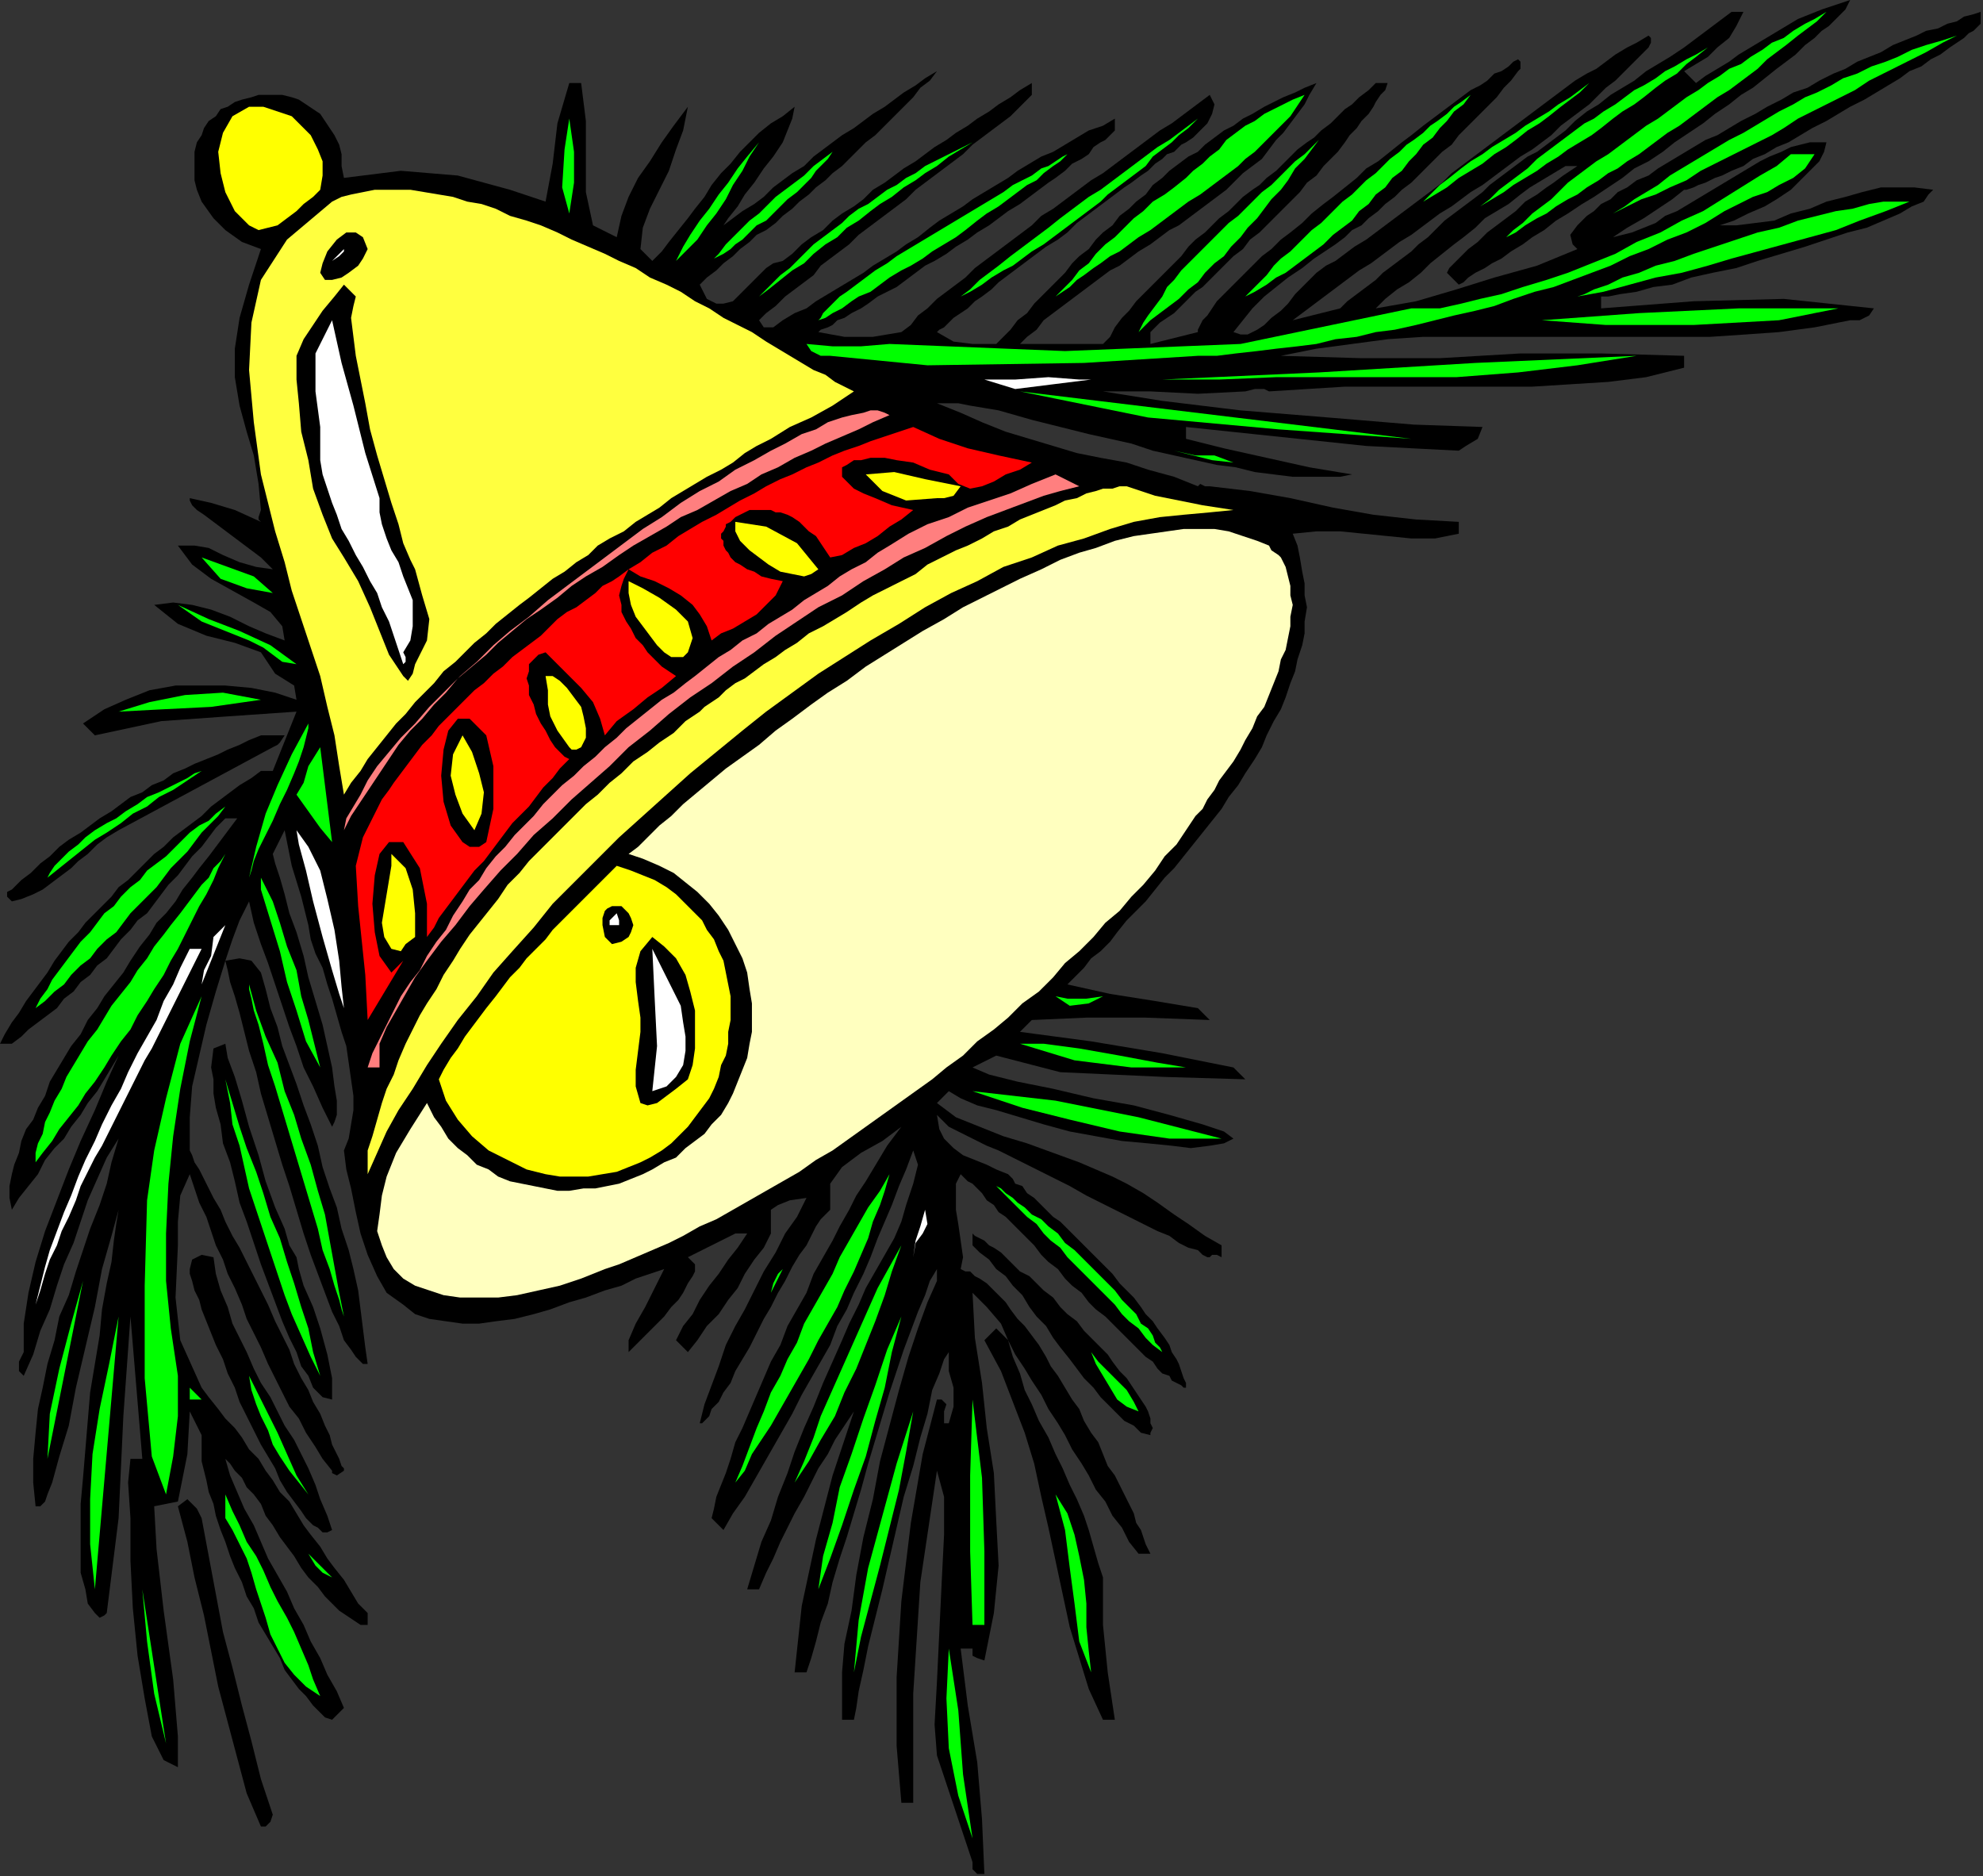 <?xml version="1.0" encoding="UTF-8" standalone="no"?>
<svg
   xmlns:dc="http://purl.org/dc/elements/1.1/"
   xmlns:cc="http://creativecommons.org/ns#"
   xmlns:rdf="http://www.w3.org/1999/02/22-rdf-syntax-ns#"
   xmlns:svg="http://www.w3.org/2000/svg"
   xmlns="http://www.w3.org/2000/svg"
   xmlns:sodipodi="http://sodipodi.sourceforge.net/DTD/sodipodi-0.dtd"
   xmlns:inkscape="http://www.inkscape.org/namespaces/inkscape"
   version="1.0"
   width="141.563mm"
   height="133.943mm"
   id="svg203"
   sodipodi:docname="SESSG035.WMF">
  <rect width="100%" height="100%" fill="#333333" stroke="none"/>
  <sodipodi:namedview
     pagecolor="#ffffff"
     bordercolor="#666666"
     borderopacity="1"
     objecttolerance="10"
     gridtolerance="10"
     guidetolerance="10"
     inkscape:pageopacity="0"
     inkscape:pageshadow="2"
     inkscape:window-width="640"
     inkscape:window-height="480"
     id="namedview205" />
  <defs
     id="defs3">
    <pattern
       id="WMFhbasepattern"
       patternUnits="userSpaceOnUse"
       width="6"
       height="6"
       x="0"
       y="0" />
  </defs>
  <path
     style="fill:#000000;fill-rule:evenodd;fill-opacity:1;stroke:none;"
     d="  M 499.2,0   L 498.56,1.28   L 497.92,2.56   L 496.64,3.84   L 495.36,5.12   L 493.44,7.04   L 491.52,8.32   L 489.6,10.24   L 487.04,12.16   L 484.48,14.72   L 481.92,16.64   L 479.36,18.56   L 476.16,21.12   L 472.96,23.68   L 469.76,25.6   L 466.56,28.16   L 462.72,30.72   L 459.52,33.28   L 455.68,35.84   L 451.84,38.4   L 448.64,40.96   L 444.8,43.52   L 440.96,45.44   L 437.76,48   L 433.92,50.56   L 430.08,53.12   L 426.88,55.04   L 423.04,57.6   L 419.84,59.52   L 416.64,62.08   L 413.44,64   L 410.88,65.92   L 407.68,67.84   L 405.12,69.76   L 402.56,71.04   L 400.64,72.32   L 398.08,73.6   L 396.16,74.88   L 394.88,76.16   L 393.6,76.8   L 393.6,76.8   L 390.4,73.6   L 391.04,72.32   L 392.32,71.04   L 394.24,69.12   L 396.16,67.2   L 398.72,65.28   L 401.28,62.72   L 403.84,60.8   L 406.4,58.88   L 408.96,56.96   L 411.52,54.4   L 414.72,52.48   L 417.28,50.56   L 419.2,49.28   L 421.76,47.36   L 423.68,46.08   L 425.6,44.8   L 425.6,44.8   L 422.4,44.8   L 419.2,46.72   L 416,48.64   L 412.8,50.56   L 410.24,52.48   L 407.04,55.04   L 403.84,56.96   L 400.64,58.88   L 398.08,61.44   L 394.88,64   L 392.32,65.92   L 389.12,68.48   L 385.92,71.04   L 383.36,73.6   L 380.16,76.16   L 376.96,78.08   L 373.76,80.64   L 371.2,83.2   L 371.2,83.2   L 382.08,81.28   L 392.96,78.08   L 403.2,74.88   L 414.72,71.68   L 425.6,67.2   L 425.6,67.2   L 424.32,65.92   L 423.68,63.36   L 425.6,60.8   L 425.6,60.8   L 426.88,59.52   L 428.16,58.24   L 430.08,56.96   L 432,55.04   L 434.56,53.76   L 436.48,51.84   L 439.04,50.56   L 441.6,48.64   L 444.8,47.36   L 447.36,45.44   L 450.56,43.52   L 453.76,41.6   L 456.96,39.68   L 460.16,37.76   L 463.36,36.48   L 466.56,34.56   L 469.76,32.64   L 473.6,30.72   L 476.8,28.8   L 480.64,26.88   L 483.84,24.96   L 487.68,23.68   L 490.88,21.76   L 494.72,19.84   L 497.92,18.56   L 501.12,16.64   L 504.32,15.36   L 507.52,14.08   L 510.72,12.16   L 513.92,10.88   L 517.12,9.6   L 519.68,8.32   L 522.88,7.68   L 525.44,6.4   L 528,5.76   L 529.92,4.48   L 532.48,3.84   L 534.4,3.2   L 534.4,3.2   L 534.4,6.4   L 533.76,7.04   L 532.48,8.32   L 531.2,8.96   L 529.92,10.24   L 528,11.52   L 526.08,12.8   L 523.52,14.72   L 520.96,16   L 518.4,17.92   L 515.2,19.2   L 512.64,21.12   L 509.44,23.04   L 506.24,24.96   L 503.04,26.88   L 499.2,28.8   L 496,30.72   L 492.8,32.64   L 488.96,34.56   L 485.76,36.48   L 482.56,38.4   L 479.36,39.68   L 476.16,41.6   L 472.96,42.88   L 470.4,44.8   L 467.2,46.08   L 464.64,47.36   L 462.72,48   L 460.16,49.28   L 458.24,49.92   L 456.96,50.56   L 455.04,51.2   L 454.4,51.2   L 454.4,51.2   L 451.2,53.76   L 447.36,56.32   L 443.52,58.88   L 439.04,61.44   L 435.2,64   L 435.2,64   L 437.76,63.36   L 440.32,62.72   L 443.52,61.44   L 446.72,60.16   L 449.28,58.24   L 452.48,56.96   L 455.68,55.04   L 458.88,53.12   L 462.08,51.2   L 465.28,49.28   L 468.48,47.36   L 471.68,45.44   L 474.88,43.52   L 477.44,42.24   L 480.64,40.96   L 483.2,39.68   L 485.76,39.04   L 488.32,38.4   L 490.24,38.4   L 492.8,38.4   L 492.8,38.4   L 492.16,40.96   L 490.88,43.52   L 489.6,44.8   L 489.6,44.8   L 486.4,48   L 483.2,51.2   L 479.36,53.76   L 476.16,55.68   L 471.68,57.6   L 467.84,59.52   L 464,60.8   L 464,60.8   L 468.48,60.8   L 473.6,60.16   L 478.72,59.52   L 483.2,57.6   L 488.32,56.32   L 492.8,54.4   L 497.92,53.12   L 502.4,51.84   L 507.52,50.56   L 512,50.56   L 516.48,50.56   L 521.6,51.2   L 521.6,51.2   L 520.32,52.48   L 519.04,54.4   L 515.84,55.68   L 512.64,57.6   L 508.16,59.52   L 503.68,61.44   L 498.56,62.72   L 492.8,64.64   L 487.04,66.56   L 480.64,68.48   L 474.24,70.4   L 468.48,72.32   L 462.08,73.6   L 456.32,74.88   L 451.2,76.8   L 446.08,77.44   L 441.6,78.72   L 437.12,79.36   L 433.92,80   L 432,80   L 432,80   L 432,83.2   L 456.96,81.28   L 481.28,80.64   L 505.6,83.2   L 505.6,83.2   L 504.32,85.12   L 501.76,86.4   L 499.2,86.4   L 499.2,86.4   L 489.6,88.32   L 480,89.6   L 471.04,90.24   L 461.44,90.88   L 451.84,90.88   L 442.24,90.88   L 432.64,90.88   L 423.04,90.88   L 413.44,90.88   L 403.84,90.88   L 393.6,90.88   L 384,90.88   L 374.4,91.52   L 364.8,92.8   L 355.2,94.08   L 345.6,96   L 345.6,96   L 367.36,96.64   L 388.48,96.64   L 410.24,95.36   L 432,95.36   L 454.4,96   L 454.4,96   L 454.4,99.2   L 444.16,101.76   L 433.92,103.04   L 423.68,103.68   L 413.44,104.32   L 403.84,104.32   L 393.6,104.32   L 383.36,104.32   L 373.12,104.32   L 362.88,104.32   L 352.64,104.96   L 342.4,105.6   L 342.4,105.6   L 341.12,104.96   L 338.56,104.96   L 336,105.6   L 336,105.6   L 323.2,106.24   L 310.4,105.6   L 297.6,105.6   L 297.6,105.6   L 313.6,108.16   L 334.72,110.72   L 358.4,112.64   L 381.44,114.56   L 400,115.2   L 400,115.2   L 398.72,118.4   L 395.52,120.32   L 393.6,121.6   L 393.6,121.6   L 368.64,120.32   L 344.32,117.76   L 320,115.2   L 320,115.2   L 320,118.4   L 330.24,120.96   L 341.76,123.52   L 353.28,126.08   L 364.8,128   L 364.8,128   L 364.8,128   L 361.6,128.64   L 357.76,128.64   L 353.28,128.64   L 348.8,128.64   L 343.68,128   L 338.56,127.36   L 333.44,126.08   L 328.32,125.44   L 322.56,124.16   L 316.8,122.88   L 311.04,121.6   L 305.28,119.68   L 299.52,118.4   L 293.76,117.12   L 288.64,115.84   L 283.52,114.56   L 278.4,113.28   L 273.92,112   L 269.44,110.72   L 265.6,110.08   L 261.76,109.44   L 258.56,108.8   L 256,108.8   L 254.08,108.8   L 252.8,108.8   L 252.8,108.8   L 259.2,111.36   L 264.96,113.92   L 271.36,116.48   L 277.76,118.4   L 284.16,120.32   L 290.56,122.24   L 296.96,123.52   L 304,124.8   L 304,124.8   L 309.76,126.72   L 316.8,128.64   L 323.2,131.2   L 323.2,131.2   L 323.84,130.56   L 325.12,131.2   L 326.4,131.2   L 326.4,131.2   L 337.28,132.48   L 348.16,134.4   L 359.68,136.96   L 370.56,138.88   L 382.08,140.16   L 393.6,140.8   L 393.6,140.8   L 393.6,144   L 387.2,145.28   L 380.8,145.28   L 374.4,144.64   L 368,144   L 361.6,143.36   L 355.2,143.36   L 348.8,144   L 348.8,144   L 350.08,147.2   L 350.72,150.4   L 351.36,154.24   L 352,157.44   L 352,160.64   L 352.64,163.84   L 352,167.68   L 352,170.88   L 351.36,174.08   L 350.08,177.92   L 349.44,181.12   L 348.16,184.32   L 346.88,188.16   L 345.6,191.36   L 343.68,194.56   L 341.76,198.4   L 340.48,201.6   L 338.56,204.8   L 336,208.64   L 334.08,211.84   L 331.52,215.04   L 329.6,218.24   L 327.04,221.44   L 324.48,224.64   L 321.92,227.84   L 319.36,231.04   L 316.8,234.24   L 314.24,236.8   L 311.68,240   L 309.12,243.2   L 306.56,245.76   L 304,248.32   L 301.44,251.52   L 299.52,254.08   L 296.96,256.64   L 294.4,258.56   L 292.48,261.12   L 289.92,263.68   L 288,265.6   L 288,265.6   L 299.52,268.16   L 311.68,270.08   L 323.2,272   L 323.2,272   L 326.4,275.2   L 309.12,274.56   L 293.12,274.56   L 278.4,275.2   L 278.4,275.2   L 275.2,278.4   L 294.4,280.96   L 313.6,284.16   L 332.8,288   L 332.8,288   L 336,291.2   L 314.24,290.56   L 286.08,289.28   L 268.8,284.8   L 268.8,284.8   L 262.4,288   L 266.88,289.92   L 274.56,291.84   L 284.16,293.76   L 295.04,296.32   L 305.92,298.24   L 315.52,300.8   L 324.48,303.36   L 330.24,305.28   L 332.8,307.2   L 332.8,307.2   L 330.24,308.48   L 326.4,309.12   L 321.28,309.76   L 316.16,309.12   L 309.76,308.48   L 302.72,307.84   L 295.68,306.56   L 288.64,305.28   L 281.6,303.36   L 275.2,301.44   L 268.8,299.52   L 263.68,298.24   L 259.2,296.32   L 256,294.4   L 256,294.4   L 252.8,297.6   L 257.92,301.44   L 264.32,304   L 270.72,306.56   L 277.12,308.48   L 284.16,311.04   L 291.2,313.6   L 291.2,313.6   L 295.68,315.52   L 300.16,317.44   L 304,319.36   L 308.48,321.92   L 312.32,324.48   L 316.8,327.68   L 320.64,330.24   L 325.12,333.44   L 329.6,336   L 329.6,336   L 329.6,339.2   L 328.32,338.56   L 327.04,338.56   L 326.4,339.2   L 326.4,339.2   L 325.76,339.2   L 324.48,338.56   L 323.2,337.28   L 320.64,336.64   L 318.08,335.36   L 315.52,333.44   L 312.32,332.16   L 308.48,330.24   L 304.64,328.32   L 300.8,326.4   L 296.96,324.48   L 293.12,322.56   L 288.64,320   L 284.8,318.08   L 280.96,316.16   L 277.12,314.24   L 273.28,312.32   L 269.44,310.4   L 266.24,309.12   L 263.68,307.84   L 261.12,306.56   L 258.56,305.28   L 257.28,304.64   L 256,304   L 256,304   L 252.8,300.8   L 253.44,304.64   L 254.72,307.2   L 257.28,309.76   L 259.84,311.68   L 263.04,312.96   L 266.24,314.24   L 268.8,315.52   L 272,316.8   L 272,316.8   L 273.28,318.08   L 273.92,319.36   L 275.84,320   L 277.12,321.92   L 279.04,323.2   L 280.32,324.48   L 282.24,326.4   L 284.16,328.32   L 286.08,329.6   L 288,331.52   L 289.92,333.44   L 291.84,335.36   L 293.76,337.28   L 296.32,339.84   L 298.24,341.76   L 300.16,343.68   L 302.08,346.24   L 304,348.16   L 305.92,350.08   L 307.84,352.64   L 309.12,354.56   L 311.04,356.48   L 312.32,358.4   L 314.24,360.96   L 315.52,362.88   L 316.16,364.8   L 317.44,366.72   L 318.08,368   L 318.72,369.92   L 319.36,371.84   L 320,373.12   L 320,374.4   L 320,374.4   L 319.36,374.4   L 318.72,373.76   L 317.44,373.12   L 316.16,372.48   L 315.52,371.2   L 313.6,370.56   L 312.32,369.28   L 311.04,367.36   L 309.12,366.08   L 307.84,364.8   L 305.92,362.88   L 304,360.96   L 302.08,359.04   L 300.16,357.12   L 298.24,355.2   L 295.68,353.28   L 293.76,351.36   L 291.84,348.8   L 289.28,346.88   L 287.36,344.96   L 285.44,342.4   L 282.88,340.48   L 280.96,338.56   L 279.04,336   L 277.12,334.08   L 275.2,332.16   L 273.28,330.24   L 271.36,328.32   L 269.44,327.04   L 268.16,325.12   L 266.24,323.84   L 264.96,321.92   L 263.68,320.64   L 262.4,319.36   L 261.12,318.72   L 259.84,317.44   L 259.2,316.8   L 259.2,316.8   L 257.92,319.36   L 257.92,322.56   L 257.92,326.4   L 258.56,330.24   L 259.2,334.72   L 259.84,339.2   L 259.2,342.4   L 259.2,342.4   L 260.48,343.04   L 261.76,343.04   L 263.04,344.32   L 264.32,344.96   L 266.24,346.24   L 267.52,347.52   L 269.44,349.44   L 271.36,351.36   L 272.64,353.28   L 274.56,355.84   L 276.48,357.76   L 278.4,360.32   L 280.32,362.88   L 282.24,366.08   L 283.52,368.64   L 285.44,371.2   L 287.36,374.4   L 289.28,377.6   L 291.2,380.16   L 292.48,383.36   L 294.4,386.56   L 296.32,389.12   L 297.6,392.32   L 298.88,395.52   L 300.8,398.08   L 302.08,400.64   L 303.36,403.2   L 304.64,405.76   L 305.92,408.32   L 306.56,410.88   L 307.84,412.8   L 308.48,414.72   L 309.12,416.64   L 309.76,417.92   L 310.4,419.2   L 310.4,419.2   L 307.2,419.2   L 304.64,416   L 302.72,412.16   L 300.16,408.96   L 298.24,405.12   L 295.68,401.92   L 293.76,398.08   L 291.84,394.88   L 289.28,391.04   L 287.36,387.2   L 285.44,384   L 282.88,380.16   L 280.96,376.32   L 278.4,372.48   L 276.48,369.28   L 273.92,365.44   L 272,361.6   L 272,361.6   L 273.28,366.08   L 275.2,370.56   L 276.48,375.04   L 278.4,378.88   L 280.32,383.36   L 282.88,387.84   L 284.8,392.32   L 286.72,396.16   L 288.64,400.64   L 290.56,404.48   L 292.48,408.96   L 293.76,412.8   L 295.04,417.28   L 296.32,421.76   L 297.6,425.6   L 297.6,425.6   L 297.6,438.4   L 298.88,451.2   L 300.8,464   L 300.8,464   L 297.6,464   L 293.76,455.68   L 291.2,447.36   L 288.64,439.04   L 286.72,430.08   L 284.8,421.12   L 282.88,412.16   L 280.96,403.84   L 279.04,394.88   L 276.48,386.56   L 273.28,378.24   L 270.08,369.92   L 265.6,361.6   L 265.6,361.6   L 268.8,358.4   L 270.08,359.68   L 271.36,360.96   L 272,361.6   L 272,361.6   L 270.08,357.12   L 266.24,352.64   L 262.4,348.8   L 262.4,348.8   L 263.04,360.96   L 264.96,373.12   L 266.24,385.28   L 268.16,397.44   L 268.8,410.24   L 269.44,422.4   L 268.16,435.2   L 265.6,448   L 265.6,448   L 263.68,447.36   L 262.4,446.72   L 262.4,444.8   L 262.4,444.8   L 259.2,444.8   L 261.12,460.16   L 263.68,475.52   L 264.96,490.88   L 265.6,505.6   L 265.6,505.6   L 263.68,505.6   L 262.4,504.32   L 262.4,502.4   L 262.4,502.4   L 259.2,492.8   L 256,483.2   L 252.8,473.6   L 252.8,473.6   L 252.16,465.28   L 252.8,453.76   L 253.44,440.32   L 254.08,426.88   L 254.72,414.08   L 254.72,403.84   L 252.8,396.8   L 252.8,396.8   L 248.32,426.88   L 246.4,456.96   L 246.4,486.4   L 246.4,486.4   L 243.2,486.4   L 241.92,471.04   L 241.92,452.48   L 243.2,432   L 245.76,410.88   L 248.96,392.32   L 252.8,377.6   L 252.8,377.6   L 254.08,377.6   L 254.72,378.24   L 255.36,378.88   L 254.72,380.8   L 254.72,382.08   L 254.72,383.36   L 254.72,384   L 256,384   L 256,384   L 257.28,379.52   L 257.28,374.4   L 256,369.92   L 256,364.8   L 256,364.8   L 254.72,366.72   L 253.44,370.56   L 251.52,375.04   L 250.24,381.44   L 248.32,387.84   L 246.4,395.52   L 243.84,403.84   L 241.92,412.16   L 240,420.48   L 238.08,428.8   L 236.16,436.48   L 234.24,444.16   L 232.96,450.56   L 231.68,456.32   L 231.04,460.8   L 230.4,464   L 230.4,464   L 227.2,464   L 227.2,458.24   L 227.2,451.2   L 227.84,443.52   L 229.76,434.56   L 231.04,424.96   L 232.96,414.72   L 235.52,404.48   L 237.44,394.24   L 240,384.64   L 242.56,375.04   L 245.12,366.08   L 247.68,358.4   L 250.24,351.36   L 252.8,345.6   L 252.8,345.6   L 252.8,342.4   L 250.88,345.6   L 249.6,349.44   L 247.68,353.92   L 245.76,359.04   L 243.84,364.16   L 241.92,369.92   L 240,375.68   L 238.08,382.08   L 236.16,388.48   L 234.24,394.88   L 232.32,401.92   L 230.4,408.32   L 228.48,414.72   L 226.56,420.48   L 224.64,426.88   L 223.36,432.64   L 221.44,437.76   L 220.16,442.88   L 218.88,447.36   L 217.6,451.2   L 217.6,451.2   L 214.4,451.2   L 216.32,433.28   L 220.16,415.36   L 224.64,398.08   L 230.4,380.8   L 230.4,380.8   L 227.84,384.64   L 225.28,388.48   L 223.36,392.32   L 220.8,396.16   L 218.88,400   L 216.96,403.84   L 214.4,408.32   L 212.48,412.16   L 210.56,416   L 208.64,420.48   L 206.72,424.32   L 204.8,428.8   L 204.8,428.8   L 201.6,428.8   L 203.52,422.4   L 205.44,416   L 208,410.24   L 209.92,403.84   L 212.48,397.44   L 214.4,391.68   L 216.96,385.28   L 219.52,379.52   L 222.08,373.12   L 224.64,367.36   L 227.2,361.6   L 227.2,361.6   L 229.12,357.12   L 231.68,352   L 233.6,347.52   L 236.16,343.04   L 238.72,338.56   L 241.28,334.08   L 243.2,329.6   L 243.2,329.6   L 244.48,325.12   L 246.4,319.36   L 247.68,314.24   L 246.4,310.4   L 246.4,310.4   L 246.4,310.4   L 244.48,315.52   L 242.56,320   L 240.64,325.12   L 238.72,329.6   L 236.8,334.08   L 234.88,339.2   L 232.96,343.68   L 230.4,348.8   L 228.48,353.28   L 225.92,357.76   L 224,362.88   L 221.44,367.36   L 218.88,371.84   L 216.32,376.32   L 213.76,381.44   L 211.2,385.92   L 208.64,390.4   L 206.08,394.88   L 203.52,399.36   L 200.96,403.84   L 197.76,408.32   L 195.2,412.8   L 195.2,412.8   L 192,409.6   L 192.64,407.04   L 193.28,403.84   L 194.56,400.64   L 195.84,397.44   L 197.12,393.6   L 198.4,389.12   L 200.32,385.28   L 202.24,380.8   L 204.16,376.32   L 206.08,371.84   L 208,367.36   L 210.56,362.88   L 212.48,357.76   L 215.04,353.28   L 217.6,348.8   L 219.52,343.68   L 222.08,339.2   L 224.64,334.72   L 226.56,330.88   L 229.12,326.4   L 231.04,322.56   L 233.6,318.72   L 235.52,315.52   L 237.44,312.32   L 239.36,309.12   L 241.28,306.56   L 243.2,304   L 243.2,304   L 243.2,304   L 238.08,307.84   L 232.32,311.04   L 227.2,314.88   L 224,319.36   L 224,326.4   L 224,326.4   L 222.72,327.68   L 221.44,328.96   L 220.16,330.88   L 218.88,333.44   L 217.6,336   L 215.68,338.56   L 213.76,341.76   L 211.84,345.6   L 209.92,348.8   L 208,352.64   L 206.08,355.84   L 204.16,359.68   L 202.24,363.52   L 200.32,366.72   L 198.4,369.92   L 197.12,373.12   L 195.2,375.68   L 193.92,378.24   L 192,380.16   L 191.36,382.08   L 190.08,383.36   L 189.44,384   L 188.8,384   L 188.8,384   L 190.08,378.88   L 192,373.76   L 193.92,368.64   L 195.84,362.88   L 198.4,357.76   L 200.96,353.28   L 203.52,348.16   L 206.08,343.04   L 209.28,337.92   L 211.84,332.8   L 215.04,328.32   L 217.6,323.2   L 217.6,323.2   L 213.12,323.84   L 209.92,325.12   L 208,326.4   L 208,326.4   L 208,332.8   L 206.08,336.64   L 203.52,339.84   L 200.96,343.68   L 199.04,347.52   L 196.48,350.72   L 193.92,354.56   L 190.72,357.76   L 188.16,361.6   L 185.6,364.8   L 185.6,364.8   L 182.4,361.6   L 184.32,357.76   L 186.88,354.56   L 188.8,350.72   L 191.36,346.88   L 193.92,343.68   L 196.48,339.84   L 199.04,336.64   L 201.6,332.8   L 201.6,332.8   L 198.4,332.8   L 185.6,339.2   L 186.88,340.48   L 187.52,341.12   L 187.52,343.04   L 186.88,344.32   L 185.6,346.24   L 184.32,348.8   L 183.04,350.72   L 181.12,352.64   L 179.2,355.2   L 177.28,357.12   L 175.36,359.04   L 173.44,360.96   L 172.16,362.24   L 170.24,364.16   L 169.6,364.8   L 169.6,364.8   L 169.6,361.6   L 171.52,357.12   L 174.08,352.64   L 176.64,347.52   L 179.2,342.4   L 179.2,342.4   L 175.36,343.68   L 171.52,344.96   L 167.68,346.88   L 163.2,348.16   L 158.08,350.08   L 153.6,351.36   L 148.48,353.28   L 144,354.56   L 138.88,355.84   L 133.76,356.48   L 129.28,357.12   L 124.8,357.12   L 120.32,356.48   L 115.84,355.84   L 112,354.56   L 108.8,352   L 108.8,352   L 104.32,348.8   L 101.76,344.32   L 99.2,338.56   L 97.28,332.8   L 96,327.04   L 94.72,320.64   L 93.44,315.52   L 92.8,310.4   L 92.8,310.4   L 94.08,307.2   L 94.72,303.36   L 95.36,299.52   L 95.36,295.68   L 94.72,291.2   L 94.08,286.72   L 93.44,282.24   L 92.16,278.4   L 90.88,273.92   L 89.6,269.44   L 88.32,265.6   L 87.04,261.12   L 85.12,257.28   L 83.84,253.44   L 83.2,249.6   L 83.2,249.6   L 81.28,241.92   L 78.72,233.6   L 76.8,224   L 76.8,224   L 73.6,230.4   L 74.24,232.96   L 75.52,236.8   L 76.8,241.28   L 78.08,246.4   L 80,251.52   L 81.92,257.92   L 83.2,263.68   L 85.12,270.08   L 87.04,276.48   L 88.32,282.24   L 89.6,288   L 90.24,293.12   L 90.88,296.96   L 90.88,300.8   L 90.24,302.72   L 89.6,304   L 89.6,304   L 87.04,298.88   L 84.48,293.12   L 81.92,288   L 80,282.24   L 78.08,277.12   L 76.16,271.36   L 74.24,265.6   L 72.32,259.84   L 70.4,254.72   L 68.48,248.96   L 67.2,243.2   L 67.2,243.2   L 64.64,248.32   L 62.72,253.44   L 60.8,259.2   L 60.8,259.2   L 64.64,258.56   L 67.84,259.2   L 70.4,262.4   L 70.4,262.4   L 71.68,266.88   L 72.96,272   L 74.88,277.12   L 76.16,282.24   L 78.08,287.36   L 80,292.48   L 81.92,298.24   L 83.84,303.36   L 85.76,309.12   L 87.04,314.88   L 88.96,320.64   L 90.88,325.76   L 92.16,331.52   L 94.08,337.28   L 95.36,342.4   L 96.64,348.16   L 97.28,353.28   L 97.92,358.4   L 98.56,363.52   L 99.2,368   L 99.2,368   L 97.92,368   L 96,366.08   L 94.72,364.16   L 92.8,361.6   L 91.52,357.76   L 89.6,353.92   L 87.68,348.8   L 85.76,343.68   L 83.84,338.56   L 81.92,332.8   L 80,326.4   L 78.08,320   L 76.16,314.24   L 74.24,307.84   L 72.32,301.44   L 70.4,295.04   L 69.12,289.28   L 67.2,283.52   L 65.92,278.4   L 64.64,273.28   L 63.36,268.8   L 62.08,264.96   L 61.44,261.76   L 60.8,259.2   L 60.8,259.2   L 58.24,267.52   L 55.68,276.48   L 53.76,284.8   L 51.84,293.12   L 51.2,301.44   L 51.2,310.4   L 51.2,310.4   L 51.2,310.4   L 51.84,311.68   L 52.48,313.6   L 53.76,315.52   L 55.04,318.08   L 56.32,320.64   L 57.6,323.2   L 59.52,326.4   L 60.8,329.6   L 62.72,333.44   L 64.64,336.64   L 66.56,340.48   L 68.48,344.32   L 70.4,348.16   L 72.32,352   L 74.24,356.48   L 76.16,360.32   L 78.08,364.16   L 79.36,368   L 81.28,371.84   L 83.2,375.04   L 84.48,378.24   L 86.4,381.44   L 87.68,384.64   L 88.96,387.2   L 89.6,389.76   L 90.88,392.32   L 91.52,393.6   L 92.16,395.52   L 92.8,396.16   L 92.8,396.8   L 92.8,396.8   L 90.88,398.08   L 89.6,397.44   L 89.6,396.8   L 89.6,396.8   L 87.04,393.6   L 85.12,390.4   L 82.56,386.56   L 80.64,382.72   L 78.08,379.52   L 76.16,375.68   L 74.24,371.84   L 72.32,368   L 70.4,363.52   L 68.48,359.68   L 66.56,355.84   L 65.28,352   L 63.36,347.52   L 61.44,343.68   L 60.16,339.84   L 58.24,336   L 56.96,332.16   L 55.68,328.32   L 53.76,324.48   L 52.48,320.64   L 51.2,316.8   L 51.2,316.8   L 48.64,322.56   L 48,329.6   L 48,336   L 48,336   L 47.36,350.08   L 48.64,361.6   L 54.4,374.4   L 54.4,374.4   L 56.32,376.96   L 58.88,380.16   L 60.8,382.72   L 63.36,385.28   L 65.28,387.84   L 67.2,391.04   L 69.76,393.6   L 71.68,396.8   L 73.6,399.36   L 75.52,402.56   L 78.08,405.12   L 80,408.32   L 81.92,411.52   L 83.84,414.08   L 86.4,417.28   L 88.32,420.48   L 90.24,423.04   L 92.8,426.24   L 94.72,429.44   L 96.64,432.64   L 99.2,435.2   L 99.2,435.2   L 99.2,438.4   L 97.28,438.4   L 95.36,437.12   L 93.44,435.84   L 91.52,434.56   L 89.6,432.64   L 87.68,430.72   L 85.76,428.16   L 83.2,425.6   L 81.28,423.04   L 79.36,419.84   L 77.44,417.28   L 75.52,414.72   L 73.6,411.52   L 71.68,408.96   L 70.4,405.76   L 68.48,403.2   L 66.56,401.28   L 65.28,398.72   L 63.36,396.8   L 62.08,394.88   L 60.8,393.6   L 60.8,393.6   L 62.08,398.08   L 64,402.56   L 65.92,407.04   L 68.48,411.52   L 70.4,416   L 72.32,420.48   L 74.88,424.96   L 77.44,429.44   L 79.36,433.92   L 81.92,438.4   L 83.84,442.88   L 86.4,447.36   L 88.32,451.84   L 90.88,456.32   L 92.8,460.8   L 92.8,460.8   L 89.6,464   L 87.68,463.36   L 85.76,461.44   L 84.48,460.16   L 82.56,457.6   L 80.64,455.68   L 78.72,453.12   L 76.8,450.56   L 75.52,447.36   L 73.6,444.16   L 71.68,440.96   L 69.76,437.76   L 68.48,433.92   L 66.56,430.72   L 65.28,426.88   L 63.36,423.04   L 62.08,419.84   L 60.8,416   L 59.52,412.8   L 58.24,408.96   L 57.6,405.76   L 56.32,402.56   L 55.68,399.36   L 55.04,396.8   L 54.4,394.24   L 54.4,391.68   L 54.4,389.12   L 54.4,387.2   L 54.4,387.2   L 51.2,380.8   L 50.56,392.32   L 48,405.12   L 41.6,406.4   L 41.6,406.4   L 42.24,417.92   L 44.16,434.56   L 46.72,453.12   L 48,468.48   L 48,476.8   L 48,476.8   L 44.16,474.88   L 40.96,468.48   L 39.04,458.24   L 37.12,446.72   L 35.84,433.92   L 35.2,421.12   L 35.2,409.6   L 34.56,400   L 35.2,393.6   L 35.2,393.6   L 38.4,393.6   L 35.2,355.2   L 35.2,355.2   L 33.28,382.08   L 32,409.6   L 28.8,435.2   L 28.8,435.2   L 28.16,435.84   L 26.88,436.48   L 25.6,435.2   L 25.6,435.2   L 23.68,432.64   L 23.04,428.8   L 21.76,424.32   L 21.76,418.56   L 21.76,412.16   L 21.76,405.76   L 22.4,398.72   L 23.04,391.04   L 23.68,383.36   L 24.32,375.68   L 25.6,368   L 26.88,360.32   L 27.52,353.28   L 28.8,346.24   L 30.08,340.48   L 30.72,334.72   L 31.36,330.24   L 32,326.4   L 32,326.4   L 32,326.4   L 30.08,333.44   L 27.52,342.4   L 25.6,352.64   L 23.04,363.52   L 20.48,374.4   L 18.56,384.64   L 16,392.96   L 14.08,400   L 12.8,403.2   L 12.8,403.2   L 12.16,405.12   L 10.88,406.4   L 9.6,406.4   L 9.6,406.4   L 8.96,400   L 8.96,393.6   L 9.6,386.56   L 10.24,380.16   L 11.52,374.4   L 12.8,368   L 14.72,361.6   L 16,355.2   L 18.56,349.44   L 20.48,343.04   L 22.4,337.28   L 24.32,331.52   L 26.88,325.12   L 28.8,319.36   L 30.08,313.6   L 32,307.2   L 32,307.2   L 32,307.2   L 28.8,312.32   L 26.24,318.08   L 23.68,323.84   L 21.76,329.6   L 19.84,335.36   L 17.28,341.12   L 15.36,346.88   L 13.44,353.28   L 10.88,359.04   L 8.96,365.44   L 6.4,371.2   L 6.4,371.2   L 5.12,369.92   L 5.12,367.36   L 6.4,364.8   L 6.4,364.8   L 6.4,357.12   L 7.68,348.8   L 9.6,340.48   L 12.16,332.16   L 15.36,323.84   L 18.56,315.52   L 21.76,307.84   L 25.6,299.52   L 28.8,291.84   L 32,284.8   L 32,284.8   L 32,284.8   L 30.08,288   L 28.16,291.2   L 26.24,294.4   L 23.68,297.6   L 21.76,300.8   L 19.2,304   L 17.28,307.2   L 14.72,309.76   L 12.16,312.96   L 10.24,316.8   L 7.68,320   L 5.12,323.2   L 3.2,326.4   L 3.2,326.4   L 2.56,323.2   L 2.56,320   L 3.2,316.8   L 3.2,316.8   L 3.84,314.24   L 5.12,311.04   L 5.76,307.84   L 7.04,304.64   L 8.96,302.08   L 10.24,298.88   L 12.16,295.68   L 13.44,291.84   L 15.36,288.64   L 17.28,285.44   L 19.2,282.24   L 21.76,279.04   L 23.68,275.2   L 26.24,272   L 28.16,268.8   L 30.72,265.6   L 33.28,262.4   L 35.2,259.2   L 37.76,255.36   L 40.32,252.16   L 42.24,248.96   L 44.8,246.4   L 47.36,243.2   L 49.28,240   L 51.84,236.8   L 53.76,234.24   L 56.32,231.04   L 58.24,228.48   L 60.16,225.92   L 62.08,223.36   L 64,220.8   L 64,220.8   L 60.8,220.8   L 58.24,223.36   L 56.32,225.92   L 54.4,228.48   L 51.84,231.04   L 49.92,233.6   L 48,236.16   L 45.44,238.72   L 43.52,241.28   L 41.6,243.84   L 39.68,246.4   L 37.12,248.32   L 35.2,250.88   L 32.64,253.44   L 30.72,256   L 28.8,258.56   L 26.24,260.48   L 24.32,263.04   L 21.76,264.96   L 19.84,267.52   L 17.28,269.44   L 15.36,272   L 12.8,273.92   L 10.24,275.84   L 7.68,277.76   L 5.76,279.68   L 3.2,281.6   L 3.2,281.6   L 0,281.6   L 1.28,279.04   L 3.2,275.84   L 5.12,273.28   L 7.04,270.08   L 8.96,267.52   L 10.88,264.96   L 12.8,262.4   L 14.72,259.2   L 16.64,256.64   L 18.56,254.08   L 21.12,251.52   L 23.04,248.96   L 24.96,247.04   L 27.52,244.48   L 30.08,241.92   L 32,239.36   L 34.56,237.44   L 37.12,234.88   L 39.04,232.96   L 41.6,230.4   L 44.16,228.48   L 46.72,225.92   L 49.28,224   L 51.84,222.08   L 54.4,220.16   L 56.96,217.6   L 59.52,215.68   L 62.08,213.76   L 64.64,211.84   L 67.84,209.92   L 70.4,208   L 70.4,208   L 73.6,208   L 80,192   L 80,192   L 61.44,193.28   L 43.52,194.56   L 25.6,198.4   L 25.6,198.4   L 22.4,195.2   L 28.16,191.36   L 33.92,188.8   L 40.32,186.24   L 47.36,184.96   L 54.4,184.96   L 60.8,184.96   L 67.84,185.6   L 74.24,186.88   L 80,188.8   L 80,188.8   L 79.36,184.96   L 74.24,181.76   L 70.4,176   L 70.4,176   L 63.36,173.44   L 55.68,171.52   L 48,168.32   L 41.6,163.2   L 41.6,163.2   L 41.6,163.2   L 46.72,162.56   L 51.84,163.2   L 56.96,164.48   L 62.08,166.4   L 67.2,168.96   L 71.68,170.88   L 76.8,172.8   L 76.8,172.8   L 76.16,168.96   L 72.96,165.12   L 68.48,162.56   L 62.72,159.36   L 56.96,156.16   L 51.84,152.32   L 48,147.2   L 48,147.2   L 52.48,147.2   L 56.32,147.84   L 60.16,149.76   L 64.64,151.68   L 69.12,152.96   L 73.6,153.6   L 73.6,153.6   L 72.32,152.32   L 70.4,150.4   L 67.84,148.48   L 65.28,146.56   L 62.72,144.64   L 60.16,142.72   L 57.6,140.8   L 55.04,138.88   L 53.12,137.6   L 51.84,136.32   L 51.2,135.04   L 51.2,134.4   L 51.2,134.4   L 56.96,135.68   L 63.36,137.6   L 70.4,140.8   L 70.4,140.8   L 69.76,140.16   L 69.76,139.52   L 70.4,137.6   L 70.4,137.6   L 69.76,130.56   L 68.48,122.88   L 66.56,116.48   L 64.64,109.44   L 63.36,101.76   L 63.36,94.08   L 64.64,85.76   L 67.2,76.8   L 67.2,76.8   L 70.4,67.2   L 65.28,65.28   L 60.8,62.08   L 57.6,58.88   L 54.4,54.4   L 54.4,54.4   L 53.12,51.2   L 52.48,48.64   L 52.48,46.08   L 52.48,43.52   L 52.48,40.96   L 53.12,38.4   L 54.4,36.48   L 55.04,34.56   L 56.32,32.64   L 58.24,31.36   L 59.52,29.44   L 61.44,28.8   L 63.36,27.52   L 65.28,26.88   L 67.84,26.24   L 69.76,25.6   L 71.68,25.6   L 74.24,25.6   L 76.16,25.6   L 78.72,26.24   L 80.64,26.88   L 82.56,28.16   L 84.48,29.44   L 86.4,30.72   L 87.68,32.64   L 88.96,34.56   L 90.24,36.48   L 91.52,39.04   L 92.16,41.6   L 92.16,44.8   L 92.8,48   L 92.8,48   L 108.16,46.08   L 123.52,47.36   L 137.6,51.2   L 137.6,51.2   L 147.2,54.4   L 149.12,44.16   L 150.4,33.28   L 153.6,22.4   L 153.6,22.4   L 156.8,22.4   L 158.08,32.64   L 158.08,42.24   L 158.08,51.84   L 160,60.8   L 160,60.8   L 166.4,64   L 167.68,58.24   L 169.6,53.12   L 172.16,48   L 175.36,43.52   L 178.56,38.4   L 181.76,33.92   L 185.6,28.8   L 185.6,28.8   L 185.6,28.8   L 184.32,35.2   L 182.4,40.32   L 180.48,46.08   L 177.92,51.2   L 175.36,56.32   L 173.44,61.44   L 172.8,67.2   L 172.8,67.2   L 172.8,67.2   L 176,70.4   L 178.56,67.84   L 180.48,65.28   L 183.04,62.08   L 185.6,58.88   L 187.52,56.32   L 190.08,53.12   L 192,49.92   L 194.56,46.72   L 197.12,44.16   L 199.68,40.96   L 202.24,38.4   L 204.8,35.84   L 208,33.28   L 211.2,31.36   L 214.4,28.8   L 214.4,28.8   L 213.76,32   L 212.48,35.2   L 211.2,38.4   L 208.64,42.24   L 206.08,45.44   L 203.52,49.28   L 200.96,52.48   L 199.04,55.68   L 196.48,58.88   L 195.2,60.8   L 195.2,60.8   L 197.76,58.88   L 200.32,56.96   L 203.52,55.04   L 206.08,53.12   L 208.64,50.56   L 211.2,48.64   L 213.76,46.72   L 216.96,44.8   L 219.52,42.24   L 222.08,40.32   L 224.64,38.4   L 227.2,36.48   L 230.4,34.56   L 232.96,32.64   L 235.52,30.72   L 238.72,28.8   L 241.28,26.88   L 243.84,24.96   L 247.04,23.04   L 249.6,21.12   L 252.8,19.2   L 252.8,19.2   L 252.8,19.2   L 250.88,21.76   L 248.32,23.68   L 246.4,26.24   L 244.48,28.16   L 242.56,30.08   L 240,32.64   L 238.08,34.56   L 236.16,36.48   L 233.6,38.4   L 231.68,40.32   L 229.12,42.88   L 227.2,44.8   L 224.64,46.72   L 222.72,48.64   L 220.16,50.56   L 218.24,52.48   L 215.68,54.4   L 213.76,56.32   L 211.2,58.24   L 209.28,60.16   L 206.72,62.08   L 204.16,63.36   L 202.24,65.28   L 199.68,67.2   L 197.76,69.12   L 195.2,71.04   L 193.28,72.96   L 190.72,74.88   L 188.8,76.8   L 188.8,76.8   L 190.72,80.64   L 193.28,81.92   L 195.2,81.92   L 197.76,81.28   L 199.68,79.36   L 202.24,76.8   L 204.16,74.88   L 206.72,72.32   L 208.64,71.04   L 211.2,70.4   L 211.2,70.4   L 213.76,68.48   L 216.32,65.92   L 218.88,64   L 222.08,62.08   L 224.64,59.52   L 227.2,57.6   L 230.4,55.68   L 232.96,53.76   L 235.52,51.2   L 238.72,49.28   L 241.28,47.36   L 243.84,45.44   L 247.04,43.52   L 249.6,41.6   L 252.16,39.68   L 255.36,37.76   L 257.92,35.84   L 261.12,33.92   L 263.68,32   L 266.88,30.08   L 269.44,28.16   L 272.64,26.24   L 275.2,24.32   L 278.4,22.4   L 278.4,22.4   L 278.4,25.6   L 276.48,27.52   L 275.2,28.8   L 275.2,28.8   L 272.64,31.36   L 270.08,33.28   L 267.52,35.2   L 264.96,37.12   L 262.4,39.04   L 259.84,41.6   L 257.28,43.52   L 254.72,45.44   L 252.16,47.36   L 249.6,49.28   L 247.04,51.2   L 244.48,53.76   L 241.92,55.68   L 239.36,57.6   L 236.8,59.52   L 234.24,61.44   L 231.68,63.36   L 229.12,65.92   L 226.56,67.84   L 224,69.76   L 221.44,71.68   L 219.52,74.24   L 216.96,76.16   L 214.4,78.08   L 211.84,80   L 209.28,82.56   L 206.72,84.48   L 204.8,86.4   L 204.8,86.4   L 206.08,88.32   L 208.64,88.32   L 211.2,86.4   L 211.2,86.4   L 214.4,84.48   L 217.6,83.2   L 220.16,81.28   L 223.36,79.36   L 226.56,77.44   L 229.76,75.52   L 232.96,73.6   L 235.52,71.68   L 238.72,69.76   L 241.92,67.84   L 244.48,65.92   L 247.68,64   L 250.88,61.44   L 253.44,59.52   L 256.64,57.6   L 259.84,55.68   L 262.4,53.76   L 265.6,51.84   L 268.8,49.92   L 272,48   L 274.56,46.08   L 277.76,44.16   L 280.96,42.24   L 284.16,40.96   L 287.36,39.04   L 290.56,37.12   L 293.76,35.2   L 297.6,33.92   L 300.8,32   L 300.8,32   L 300.8,35.2   L 299.52,36.48   L 298.24,37.76   L 296.96,38.4   L 295.04,39.68   L 293.76,41.6   L 291.84,42.88   L 289.28,44.16   L 287.36,46.08   L 284.8,48   L 282.88,49.28   L 280.32,51.2   L 277.76,53.12   L 275.2,55.04   L 272,56.96   L 269.44,58.88   L 266.88,60.8   L 263.68,62.72   L 261.12,64.64   L 257.92,66.56   L 255.36,68.48   L 252.16,70.4   L 249.6,71.68   L 247.04,73.6   L 244.48,75.52   L 241.92,77.44   L 239.36,78.72   L 236.8,80   L 234.24,81.92   L 232.32,83.2   L 229.76,84.48   L 227.84,85.76   L 225.92,86.4   L 224.64,87.68   L 223.36,88.32   L 221.44,88.96   L 220.8,89.6   L 220.8,89.6   L 227.84,90.88   L 235.52,90.88   L 243.2,89.6   L 243.2,89.6   L 245.76,87.68   L 247.68,85.12   L 250.24,83.2   L 252.8,80.64   L 255.36,78.72   L 257.92,76.8   L 260.48,74.88   L 263.04,72.32   L 265.6,70.4   L 268.16,68.48   L 270.72,66.56   L 273.28,64.64   L 275.84,62.72   L 278.4,60.8   L 280.96,58.24   L 284.16,56.32   L 286.72,54.4   L 289.28,52.48   L 291.84,50.56   L 294.4,48.64   L 297.6,46.72   L 300.16,44.8   L 302.72,42.88   L 305.28,40.96   L 307.84,39.04   L 310.4,37.12   L 312.96,35.2   L 316.16,33.28   L 318.72,31.36   L 321.28,29.44   L 323.84,27.52   L 326.4,25.6   L 326.4,25.6   L 327.68,28.16   L 327.04,30.72   L 325.76,33.28   L 323.84,35.2   L 321.92,37.12   L 320,38.4   L 320,38.4   L 318.72,39.04   L 318.08,39.68   L 316.8,40.96   L 314.88,41.6   L 313.6,42.88   L 311.68,44.16   L 309.76,46.08   L 307.84,47.36   L 305.28,49.28   L 303.36,50.56   L 300.8,52.48   L 298.24,54.4   L 295.68,56.32   L 293.12,58.24   L 290.56,60.16   L 288,62.72   L 285.44,64.64   L 282.24,66.56   L 279.68,68.48   L 277.12,70.4   L 274.56,72.32   L 272,74.24   L 269.44,76.16   L 267.52,78.08   L 264.96,80   L 263.04,81.28   L 261.12,83.2   L 259.2,84.48   L 257.28,85.76   L 256,87.04   L 254.72,88.32   L 253.44,88.96   L 252.8,89.6   L 252.8,89.6   L 257.28,92.16   L 262.4,92.8   L 268.8,92.8   L 268.8,92.8   L 270.72,90.88   L 272.64,88.96   L 274.56,86.4   L 277.12,84.48   L 279.04,81.92   L 280.96,80   L 282.88,78.08   L 285.44,75.52   L 287.36,73.6   L 289.28,71.04   L 291.2,69.12   L 293.76,67.2   L 295.68,64.64   L 297.6,62.72   L 300.16,60.8   L 302.08,58.24   L 304.64,56.32   L 306.56,54.4   L 309.12,52.48   L 311.04,49.92   L 313.6,48   L 315.52,46.08   L 318.08,44.16   L 320.64,42.24   L 323.2,40.96   L 325.12,39.04   L 327.68,37.12   L 330.24,35.2   L 332.8,33.92   L 335.36,32   L 337.92,30.72   L 341.12,28.8   L 343.68,27.52   L 346.24,26.24   L 349.44,24.96   L 352,23.68   L 355.2,22.4   L 355.2,22.4   L 355.2,22.4   L 353.28,25.6   L 352,28.16   L 350.08,30.72   L 348.16,33.28   L 346.24,35.84   L 344.32,37.76   L 342.4,40.32   L 340.48,42.88   L 337.92,44.8   L 335.36,46.72   L 333.44,48.64   L 330.88,51.2   L 328.32,53.12   L 325.76,55.04   L 323.2,56.96   L 320.64,58.88   L 318.08,60.8   L 315.52,62.08   L 312.96,64   L 310.4,65.92   L 307.2,67.84   L 304.64,69.76   L 302.08,71.68   L 299.52,72.96   L 296.96,74.88   L 294.4,76.8   L 291.84,78.72   L 289.28,80.64   L 286.72,82.56   L 284.16,84.48   L 281.6,86.4   L 279.68,88.96   L 277.12,90.88   L 275.2,92.8   L 275.2,92.8   L 275.2,92.8   L 297.6,92.8   L 299.52,90.88   L 300.8,88.32   L 302.72,85.76   L 304.64,83.84   L 306.56,81.28   L 308.48,79.36   L 310.4,77.44   L 312.96,74.88   L 314.88,72.96   L 316.8,71.04   L 318.72,69.12   L 320.64,66.56   L 322.56,64.64   L 325.12,62.72   L 327.04,60.8   L 328.96,58.88   L 331.52,56.96   L 333.44,55.04   L 335.36,53.12   L 337.92,51.2   L 339.84,49.92   L 341.76,48   L 344.32,46.08   L 346.24,44.16   L 348.16,42.24   L 350.08,40.32   L 352.64,38.4   L 354.56,37.12   L 356.48,35.2   L 359.04,33.28   L 360.96,31.36   L 362.88,29.44   L 364.8,28.16   L 366.72,26.24   L 369.28,24.32   L 371.2,22.4   L 371.2,22.4   L 374.4,22.4   L 373.76,24.32   L 372.48,25.6   L 371.2,27.52   L 370.56,28.8   L 369.28,30.72   L 367.36,32.64   L 366.08,34.56   L 364.16,36.48   L 362.88,38.4   L 360.96,40.96   L 359.04,42.88   L 357.12,44.8   L 355.2,47.36   L 352.64,49.28   L 350.72,51.84   L 348.8,53.76   L 346.24,56.32   L 344.32,58.24   L 341.76,60.8   L 339.84,62.72   L 337.28,64.64   L 335.36,67.2   L 332.8,69.12   L 330.88,71.04   L 328.96,72.96   L 326.4,75.52   L 324.48,77.44   L 322.56,78.72   L 320.64,80.64   L 318.72,82.56   L 316.8,84.48   L 314.88,85.76   L 312.96,87.04   L 311.68,88.32   L 310.4,89.6   L 310.4,89.6   L 310.4,92.8   L 323.2,89.6   L 323.2,88.96   L 323.84,87.68   L 324.48,86.4   L 325.76,85.12   L 327.04,83.2   L 328.32,81.28   L 329.6,80   L 331.52,78.08   L 333.44,76.16   L 336,73.6   L 337.92,71.68   L 340.48,69.12   L 343.04,67.2   L 345.6,64.64   L 348.16,62.72   L 351.36,60.16   L 353.92,57.6   L 357.12,55.04   L 359.68,53.12   L 362.88,50.56   L 366.08,48   L 368.64,45.44   L 371.84,43.52   L 375.04,40.96   L 378.24,38.4   L 380.8,36.48   L 384,33.92   L 386.56,32   L 389.12,30.08   L 391.68,28.16   L 394.24,26.24   L 396.8,24.32   L 399.36,23.04   L 401.28,21.76   L 403.2,19.84   L 405.12,19.2   L 407.04,17.92   L 408.32,16.64   L 409.6,16   L 409.6,16   L 410.24,16.64   L 410.24,18.56   L 409.6,19.2   L 409.6,19.2   L 407.68,21.76   L 405.76,23.68   L 403.84,26.24   L 401.92,28.16   L 400,30.08   L 397.44,32.64   L 395.52,34.56   L 393.6,36.48   L 391.68,39.04   L 389.12,40.96   L 387.2,42.88   L 385.28,44.8   L 382.72,47.36   L 380.8,49.28   L 378.24,51.2   L 376.32,53.12   L 373.76,55.04   L 371.84,56.96   L 369.28,58.88   L 367.36,60.8   L 364.8,62.08   L 362.88,64   L 360.32,65.92   L 358.4,67.2   L 358.4,67.2   L 354.56,69.76   L 351.36,72.32   L 347.52,74.88   L 344.32,77.44   L 341.12,80   L 337.92,83.2   L 335.36,86.4   L 332.8,89.6   L 332.8,89.6   L 334.72,90.24   L 336.64,90.24   L 339.2,88.96   L 341.12,87.68   L 343.04,85.76   L 345.6,83.84   L 347.52,81.92   L 349.44,79.36   L 351.36,77.44   L 353.28,75.52   L 355.2,73.6   L 355.2,73.6   L 357.76,71.68   L 360.32,70.4   L 362.88,68.48   L 365.44,66.56   L 368.64,64.64   L 371.2,62.72   L 373.76,60.8   L 376.32,58.88   L 378.88,56.96   L 381.44,55.04   L 384,53.12   L 386.56,51.2   L 389.12,49.28   L 391.68,46.72   L 394.24,44.8   L 396.8,42.88   L 399.36,40.96   L 401.92,39.04   L 404.48,37.12   L 407.04,35.2   L 409.6,33.28   L 412.16,31.36   L 414.72,29.44   L 417.28,27.52   L 419.84,25.6   L 422.4,23.68   L 424.96,21.76   L 428.16,19.84   L 430.72,18.56   L 433.28,16.64   L 435.84,14.72   L 439.04,12.8   L 441.6,11.52   L 444.8,9.6   L 444.8,9.6   L 445.44,10.24   L 445.44,11.52   L 444.8,12.8   L 444.8,12.8   L 442.24,15.36   L 440.32,17.28   L 437.76,19.84   L 435.84,21.76   L 433.28,23.68   L 430.72,26.24   L 428.8,28.16   L 426.24,30.08   L 423.68,32   L 421.12,33.92   L 418.56,36.48   L 416,38.4   L 413.44,40.32   L 410.24,42.24   L 407.68,44.16   L 405.12,46.08   L 402.56,48   L 400,49.92   L 396.8,51.84   L 394.24,53.76   L 391.68,55.68   L 388.48,57.6   L 385.92,59.52   L 383.36,61.44   L 380.8,63.36   L 377.6,65.28   L 375.04,67.2   L 372.48,69.12   L 369.92,71.04   L 366.72,72.96   L 364.16,74.88   L 361.6,76.8   L 359.04,78.72   L 356.48,80.64   L 353.92,82.56   L 351.36,84.48   L 348.8,86.4   L 348.8,86.4   L 361.6,83.2   L 363.52,81.28   L 366.08,79.36   L 368.64,77.44   L 371.2,75.52   L 373.12,73.6   L 375.68,71.68   L 378.24,69.76   L 380.8,67.84   L 382.72,65.92   L 385.28,64   L 387.84,61.44   L 389.76,59.52   L 392.32,57.6   L 394.88,55.68   L 397.44,53.76   L 400,51.84   L 401.92,49.92   L 404.48,48   L 407.04,46.08   L 409.6,44.16   L 412.16,42.24   L 414.72,40.96   L 417.28,39.04   L 419.84,37.12   L 422.4,35.2   L 422.4,35.2   L 424.96,32.64   L 428.16,30.08   L 431.36,28.16   L 434.56,25.6   L 437.76,23.68   L 440.96,21.76   L 444.16,19.2   L 447.36,17.28   L 450.56,15.36   L 454.4,12.8   L 454.4,12.8   L 467.2,3.2   L 470.4,3.2   L 468.48,7.04   L 466.56,10.24   L 463.36,12.8   L 460.8,15.36   L 457.6,17.28   L 454.4,19.2   L 454.4,19.2   L 457.6,22.4   L 460.16,20.48   L 463.36,18.56   L 466.56,16.64   L 469.12,14.72   L 472.32,12.8   L 475.52,10.88   L 478.72,8.96   L 481.92,7.04   L 485.12,5.12   L 488.32,3.84   L 491.52,2.56   L 495.36,1.28   L 499.2,0   L 499.2,0   L 499.2,0  z "
     id="path5" />
  <path
     style="fill:#00ff00;fill-rule:evenodd;fill-opacity:1;stroke:none;"
     d="  M 406.4,64   L 408.32,62.08   L 410.88,60.16   L 413.44,57.6   L 416,55.68   L 418.56,53.76   L 420.48,51.84   L 423.04,49.28   L 425.6,47.36   L 428.16,45.44   L 430.72,43.52   L 433.92,41.6   L 436.48,39.68   L 439.04,37.76   L 441.6,35.84   L 444.16,33.92   L 447.36,32   L 449.92,30.08   L 452.48,28.16   L 455.04,26.24   L 458.24,24.32   L 460.8,22.4   L 464,20.48   L 466.56,18.56   L 469.76,17.28   L 472.32,15.36   L 475.52,13.44   L 478.08,11.52   L 481.28,10.24   L 483.84,8.32   L 487.04,6.4   L 489.6,5.12   L 492.8,3.2   L 492.8,3.2   L 490.24,5.76   L 487.68,7.68   L 485.12,9.6   L 481.92,12.16   L 479.36,14.08   L 476.8,16   L 474.24,18.56   L 471.68,20.48   L 469.12,22.4   L 466.56,24.32   L 463.36,26.24   L 460.8,28.16   L 458.24,30.08   L 455.68,32   L 453.12,33.92   L 449.92,35.84   L 447.36,37.76   L 444.8,39.68   L 442.24,41.6   L 439.04,43.52   L 436.48,45.44   L 433.92,46.72   L 431.36,48.64   L 428.16,50.56   L 425.6,52.48   L 423.04,53.76   L 419.84,55.68   L 417.28,57.6   L 414.72,58.88   L 411.52,60.8   L 408.96,62.72   L 406.4,64  z "
     id="path7" />
  <path
     style="fill:#00ff00;fill-rule:evenodd;fill-opacity:1;stroke:none;"
     d="  M 528,9.6   L 524.16,11.52   L 519.68,14.08   L 515.84,16   L 512,17.92   L 508.16,19.84   L 504.32,21.76   L 500.48,24.32   L 496.64,26.24   L 492.8,28.16   L 488.96,30.08   L 485.12,32   L 481.28,34.56   L 478.08,36.48   L 474.24,38.4   L 470.4,40.32   L 466.56,42.24   L 462.72,44.16   L 458.88,46.08   L 455.04,48.64   L 450.56,50.56   L 446.72,52.48   L 442.88,53.76   L 439.04,55.68   L 435.2,57.6   L 435.2,57.6   L 438.4,55.68   L 440.96,53.76   L 444.16,51.84   L 447.36,49.92   L 450.56,47.36   L 453.76,45.44   L 456.96,43.52   L 460.16,41.6   L 463.36,39.68   L 466.56,37.76   L 470.4,35.84   L 473.6,33.92   L 476.8,32   L 480,30.08   L 483.84,28.16   L 487.04,26.24   L 490.24,24.96   L 494.08,23.04   L 497.28,21.12   L 501.12,19.84   L 504.96,17.92   L 508.8,16.64   L 512,15.36   L 515.84,13.44   L 519.68,12.16   L 524.16,10.88   L 528,9.6  z "
     id="path9" />
  <path
     style="fill:#00ff00;fill-rule:evenodd;fill-opacity:1;stroke:none;"
     d="  M 460.8,12.8   L 457.6,15.36   L 455.04,17.28   L 452.48,19.84   L 449.28,21.76   L 446.72,23.68   L 443.52,26.24   L 440.96,28.16   L 437.76,30.08   L 435.2,32   L 432,34.56   L 429.44,36.48   L 426.24,38.4   L 423.04,40.32   L 420.48,42.24   L 417.28,44.16   L 414.72,46.08   L 411.52,48   L 408.32,49.92   L 405.76,51.84   L 402.56,53.76   L 399.36,55.68   L 396.8,57.6   L 396.8,57.6   L 399.36,55.68   L 401.92,53.76   L 404.48,51.2   L 407.04,49.28   L 409.6,47.36   L 412.16,45.44   L 414.72,42.88   L 417.28,40.96   L 419.84,39.04   L 422.4,37.12   L 424.96,35.2   L 427.52,33.28   L 430.08,32   L 432.64,30.08   L 435.84,28.16   L 438.4,26.24   L 440.96,24.32   L 443.52,23.04   L 446.72,21.12   L 449.28,19.2   L 451.84,17.92   L 455.04,16   L 457.6,14.72   L 460.8,12.8  z "
     id="path11" />
  <path
     style="fill:#00ff00;fill-rule:evenodd;fill-opacity:1;stroke:none;"
     d="  M 384,54.4   L 385.92,52.48   L 388.48,49.92   L 391.04,48   L 394.24,45.44   L 396.8,43.52   L 400,41.6   L 402.56,39.68   L 405.76,37.76   L 408.96,35.84   L 411.52,33.92   L 414.72,32   L 417.92,30.08   L 420.48,28.16   L 423.68,26.24   L 426.24,24.32   L 428.8,22.4   L 428.8,22.4   L 426.24,24.96   L 423.68,26.88   L 421.12,28.8   L 417.92,31.36   L 415.36,33.28   L 412.16,35.2   L 408.96,37.76   L 406.4,39.68   L 403.2,41.6   L 400,44.16   L 396.8,46.08   L 393.6,48   L 390.4,50.56   L 387.2,52.48   L 384,54.4  z "
     id="path13" />
  <path
     style="fill:#ffffff;fill-rule:evenodd;fill-opacity:1;stroke:none;"
     d="  M 444.8,28.8   L 454.4,22.4   L 454.4,22.4   L 444.8,28.8  z "
     id="path15" />
  <path
     style="fill:#00ff00;fill-rule:evenodd;fill-opacity:1;stroke:none;"
     d="  M 352,25.6   L 350.72,27.52   L 349.44,29.44   L 348.16,31.36   L 346.24,33.28   L 344.32,35.2   L 342.4,37.12   L 340.48,39.04   L 338.56,40.96   L 336,42.88   L 334.08,44.8   L 331.52,46.72   L 328.96,48.64   L 326.4,50.56   L 323.84,52.48   L 320.64,54.4   L 318.08,56.32   L 315.52,58.24   L 312.96,60.16   L 310.4,62.08   L 307.2,64   L 304.64,65.92   L 302.08,67.84   L 299.52,69.12   L 296.96,71.04   L 295.04,72.32   L 292.48,74.24   L 290.56,75.52   L 288.64,77.44   L 286.72,78.72   L 284.8,80   L 284.8,80   L 286.72,78.08   L 289.28,75.52   L 291.2,72.96   L 293.76,71.04   L 295.68,68.48   L 298.24,65.92   L 300.8,64   L 303.36,61.44   L 305.92,58.88   L 308.48,56.96   L 311.04,54.4   L 314.24,52.48   L 316.8,50.56   L 320,48   L 320,48   L 320,48   L 321.92,46.08   L 324.48,44.16   L 326.4,42.24   L 328.96,40.32   L 330.88,37.76   L 333.44,35.84   L 336,33.92   L 338.56,32.64   L 341.12,30.72   L 343.68,29.44   L 346.24,28.16   L 348.8,26.88   L 352,25.6  z "
     id="path17" />
  <path
     style="fill:#00ff00;fill-rule:evenodd;fill-opacity:1;stroke:none;"
     d="  M 336,80   L 337.92,78.08   L 339.84,76.16   L 341.76,74.24   L 343.68,71.68   L 345.6,69.76   L 348.16,67.84   L 350.08,65.92   L 352,64   L 353.92,62.08   L 356.48,60.16   L 358.4,58.24   L 360.32,56.32   L 362.24,54.4   L 364.8,52.48   L 366.72,50.56   L 368.64,48.64   L 371.2,46.72   L 373.12,44.8   L 375.04,42.88   L 377.6,40.96   L 379.52,39.04   L 381.44,37.76   L 384,35.84   L 385.92,33.92   L 387.84,32.64   L 390.4,30.72   L 392.32,28.8   L 394.24,27.52   L 396.8,25.6   L 396.8,25.6   L 394.88,28.16   L 392.32,30.08   L 390.4,32.64   L 388.48,34.56   L 386.56,37.12   L 384,39.04   L 382.08,41.6   L 380.16,43.52   L 378.24,46.08   L 375.68,48   L 373.76,50.56   L 371.2,52.48   L 369.28,55.04   L 366.72,56.96   L 364.8,59.52   L 362.24,61.44   L 359.68,63.36   L 357.12,65.92   L 354.56,67.84   L 352,69.76   L 349.44,71.68   L 346.88,73.6   L 344.32,74.88   L 341.76,76.8   L 338.56,78.72   L 336,80  z "
     id="path19" />
  <path
     style="fill:#ffff00;fill-rule:evenodd;fill-opacity:1;stroke:none;"
     d="  M 86.4,51.2   L 84.48,53.12   L 81.92,55.04   L 80,56.96   L 77.44,58.88   L 74.88,60.8   L 72.32,61.44   L 69.76,62.08   L 67.2,60.8   L 67.2,60.8   L 63.36,56.96   L 60.8,51.84   L 59.52,46.72   L 58.88,40.96   L 60.16,35.84   L 62.72,31.36   L 67.2,28.8   L 67.2,28.8   L 71.04,28.8   L 74.88,30.08   L 78.72,31.36   L 81.28,33.92   L 83.84,36.48   L 85.76,40.32   L 87.04,43.52   L 87.04,47.36   L 86.4,51.2  z "
     id="path21" />
  <path
     style="fill:#00ff00;fill-rule:evenodd;fill-opacity:1;stroke:none;"
     d="  M 259.2,80   L 261.76,78.08   L 264.32,75.52   L 266.88,73.6   L 269.44,71.68   L 272.64,69.12   L 275.2,67.2   L 277.76,65.28   L 280.32,63.36   L 282.88,61.44   L 286.08,58.88   L 288.64,56.96   L 291.2,55.04   L 293.76,53.12   L 296.96,51.2   L 299.52,49.28   L 302.08,47.36   L 304.64,45.44   L 307.2,43.52   L 309.76,41.6   L 312.32,39.68   L 315.52,37.76   L 318.08,35.84   L 320.64,33.92   L 323.2,32   L 323.2,32   L 320.64,34.56   L 318.08,36.48   L 316.16,38.4   L 313.6,40.32   L 311.04,42.24   L 309.12,44.8   L 306.56,46.72   L 304,48.64   L 301.44,50.56   L 298.88,52.48   L 296.96,54.4   L 294.4,56.32   L 291.84,58.24   L 289.28,60.16   L 286.72,62.08   L 284.16,64   L 281.6,65.92   L 278.4,67.84   L 275.84,69.76   L 273.28,71.68   L 270.72,72.96   L 267.52,74.88   L 264.96,76.8   L 261.76,78.72   L 259.2,80  z "
     id="path23" />
  <path
     style="fill:#00ff00;fill-rule:evenodd;fill-opacity:1;stroke:none;"
     d="  M 153.6,57.6   L 151.68,50.56   L 152.32,40.32   L 153.6,32   L 153.6,32   L 154.88,40.96   L 154.88,49.28   L 153.6,57.6  z "
     id="path25" />
  <path
     style="fill:#00ff00;fill-rule:evenodd;fill-opacity:1;stroke:none;"
     d="  M 227.2,38.4   L 228.48,37.76   L 231.04,36.48   L 233.6,35.2   L 233.6,35.2   L 233.6,35.2   L 227.2,38.4  z "
     id="path27" />
  <path
     style="fill:#00ff00;fill-rule:evenodd;fill-opacity:1;stroke:none;"
     d="  M 310.4,86.4   L 307.2,89.6   L 308.48,87.04   L 309.76,85.12   L 311.68,82.56   L 313.6,80   L 314.88,77.44   L 316.8,75.52   L 318.72,72.96   L 320.64,71.04   L 323.2,68.48   L 325.12,66.56   L 327.04,64.64   L 329.6,62.08   L 331.52,60.16   L 334.08,58.24   L 336,56.32   L 338.56,53.76   L 340.48,51.84   L 343.04,49.92   L 344.96,48   L 347.52,45.44   L 349.44,43.52   L 352,41.6   L 353.92,39.68   L 355.84,37.76   L 358.4,35.2   L 358.4,35.2   L 355.84,37.76   L 353.92,40.32   L 352,42.88   L 349.44,45.44   L 347.52,48.64   L 345.6,51.2   L 343.04,53.76   L 341.12,56.32   L 339.2,58.88   L 336.64,61.44   L 334.72,64   L 332.16,66.56   L 330.24,69.12   L 327.68,71.04   L 325.12,73.6   L 323.2,76.16   L 320.64,78.08   L 318.08,80.64   L 315.52,82.56   L 312.96,84.48   L 310.4,86.4  z "
     id="path29" />
  <path
     style="fill:#00ff00;fill-rule:evenodd;fill-opacity:1;stroke:none;"
     d="  M 262.4,38.4   L 259.2,40.32   L 256,42.24   L 252.8,44.8   L 249.6,46.72   L 247.04,48.64   L 243.84,50.56   L 240.64,53.12   L 237.44,55.04   L 234.88,56.96   L 231.68,59.52   L 228.48,61.44   L 225.92,64   L 222.72,65.92   L 219.52,68.48   L 216.96,71.04   L 213.76,72.96   L 210.56,75.52   L 207.36,78.08   L 204.8,80   L 204.8,80   L 206.72,78.08   L 208.64,76.16   L 210.56,74.24   L 213.12,72.32   L 215.04,70.4   L 217.6,67.84   L 219.52,65.92   L 222.08,64   L 224.64,62.08   L 227.2,60.16   L 229.12,58.24   L 231.68,56.32   L 234.24,55.04   L 236.8,53.12   L 239.36,51.2   L 241.92,49.92   L 244.48,48   L 247.04,46.72   L 249.6,44.8   L 252.16,43.52   L 254.72,42.24   L 257.28,40.96   L 259.84,39.68   L 262.4,38.4  z "
     id="path31" />
  <path
     style="fill:#00ff00;fill-rule:evenodd;fill-opacity:1;stroke:none;"
     d="  M 182.4,70.4   L 184.32,66.56   L 186.24,63.36   L 188.8,59.52   L 191.36,56.32   L 193.92,52.48   L 196.48,49.28   L 199.04,45.44   L 201.6,42.24   L 204.8,38.4   L 204.8,38.4   L 202.24,42.24   L 200.32,46.08   L 197.76,49.92   L 195.84,53.76   L 193.28,57.6   L 190.72,60.8   L 188.16,64.64   L 184.96,67.84   L 182.4,70.4  z "
     id="path33" />
  <path
     style="fill:#00ff00;fill-rule:evenodd;fill-opacity:1;stroke:none;"
     d="  M 192,70.4   L 193.92,68.48   L 195.84,65.92   L 197.76,64   L 200.32,61.44   L 202.24,59.52   L 204.8,57.6   L 206.72,55.68   L 209.28,53.12   L 211.84,51.2   L 214.4,49.28   L 216.96,47.36   L 219.52,44.8   L 222.08,42.88   L 224.64,40.96   L 227.2,38.4   L 227.2,38.4   L 225.92,39.68   L 224.64,40.96   L 223.36,42.88   L 222.08,44.16   L 220.16,46.08   L 218.88,48   L 216.96,49.92   L 215.04,51.84   L 212.48,53.76   L 210.56,55.68   L 208.64,57.6   L 206.72,59.52   L 204.16,60.8   L 202.24,62.72   L 200.32,64.64   L 198.4,65.92   L 197.12,67.2   L 195.2,68.48   L 193.92,69.12   L 192.64,69.76   L 192,70.4  z "
     id="path35" />
  <path
     style="fill:#00ff00;fill-rule:evenodd;fill-opacity:1;stroke:none;"
     d="  M 489.6,41.6   L 487.04,45.44   L 483.84,48   L 480,49.92   L 476.8,51.84   L 472.96,53.12   L 470.4,54.4   L 470.4,54.4   L 465.28,56.96   L 460.16,60.16   L 455.04,62.72   L 449.92,64.64   L 444.8,67.2   L 439.68,69.12   L 434.56,71.68   L 429.44,73.6   L 424.32,75.52   L 419.2,77.44   L 414.08,78.72   L 408.32,80.64   L 403.2,82.56   L 398.08,83.84   L 392.32,85.12   L 387.2,86.4   L 382.08,87.68   L 376.32,88.96   L 371.2,89.6   L 366.08,90.88   L 360.32,91.52   L 355.2,92.8   L 350.08,93.44   L 344.32,94.08   L 339.2,94.72   L 333.44,95.36   L 328.32,96   L 323.2,96   L 323.2,96   L 292.48,97.92   L 250.24,98.56   L 224,96   L 224,96   L 221.44,96   L 218.88,94.72   L 217.6,92.8   L 217.6,92.8   L 224.64,93.44   L 232.32,93.44   L 240,92.8   L 240,92.8   L 287.36,94.72   L 334.72,92.8   L 380.8,83.2   L 380.8,83.2   L 382.08,83.2   L 383.36,83.2   L 384,83.2   L 384,83.2   L 388.48,83.2   L 394.24,81.92   L 399.36,80.64   L 405.12,79.36   L 410.88,77.44   L 417.28,75.52   L 423.04,73.6   L 429.44,71.04   L 435.84,68.48   L 441.6,65.28   L 448,62.72   L 453.76,59.52   L 459.52,56.96   L 464.64,53.76   L 469.76,50.56   L 474.88,47.36   L 479.36,44.8   L 483.2,41.6   L 483.2,41.6   L 485.12,41.6   L 487.04,41.6   L 489.6,41.6  z "
     id="path37" />
  <path
     style="fill:#00ff00;fill-rule:evenodd;fill-opacity:1;stroke:none;"
     d="  M 288,41.6   L 286.08,43.52   L 284.16,44.8   L 281.6,46.72   L 279.68,48.64   L 277.12,49.92   L 274.56,51.84   L 272,53.76   L 269.44,55.68   L 266.24,57.6   L 263.68,59.52   L 260.48,62.08   L 257.92,64   L 254.72,65.92   L 251.52,67.84   L 248.96,69.76   L 245.76,71.68   L 243.2,72.96   L 240,74.88   L 237.44,76.8   L 234.88,78.72   L 231.68,80   L 229.76,81.28   L 227.2,83.2   L 224.64,84.48   L 222.72,85.76   L 220.8,86.4   L 220.8,86.4   L 221.44,85.76   L 222.08,84.48   L 223.36,83.2   L 224.64,81.92   L 226.56,80   L 228.48,78.72   L 231.04,76.8   L 233.6,74.88   L 236.16,72.96   L 239.36,71.04   L 241.92,69.12   L 245.12,67.2   L 248.32,65.28   L 251.52,63.36   L 254.72,61.44   L 257.92,59.52   L 261.12,57.6   L 264.32,55.68   L 267.52,53.76   L 270.72,51.84   L 273.28,49.92   L 275.84,48.64   L 278.4,47.36   L 280.96,45.44   L 282.88,44.8   L 284.8,43.52   L 286.72,42.24   L 288,41.6  z "
     id="path39" />
  <path
     style="fill:#ffff3f;fill-rule:evenodd;fill-opacity:1;stroke:none;"
     d="  M 230.4,105.6   L 224.64,109.44   L 218.88,112.64   L 213.12,115.2   L 208,118.4   L 208,118.4   L 204.16,120.32   L 200.96,122.24   L 197.76,124.8   L 194.56,126.72   L 190.72,128.64   L 187.52,130.56   L 184.32,132.48   L 181.12,134.4   L 177.92,136.96   L 174.72,138.88   L 171.52,140.8   L 168.32,143.36   L 164.48,145.28   L 161.28,147.2   L 158.72,149.76   L 155.52,151.68   L 152.32,154.24   L 149.12,156.16   L 145.92,158.72   L 142.72,161.28   L 140.16,163.2   L 136.96,165.76   L 133.76,168.32   L 131.2,170.88   L 128,173.44   L 125.44,176   L 122.88,178.56   L 119.68,181.12   L 117.12,184.32   L 114.56,186.88   L 112,189.44   L 109.44,192.64   L 106.88,195.2   L 104.32,198.4   L 101.76,201.6   L 99.2,204.8   L 97.28,208   L 94.72,211.2   L 92.8,214.4   L 92.8,214.4   L 91.52,206.72   L 90.24,198.4   L 88.32,190.72   L 86.4,182.4   L 83.84,174.72   L 81.28,167.04   L 78.72,159.36   L 76.8,151.68   L 74.24,143.36   L 72.32,135.68   L 70.4,128   L 70.4,128   L 68.48,113.92   L 67.2,99.84   L 67.84,87.04   L 70.4,75.52   L 77.44,64.64   L 89.6,54.4   L 89.6,54.4   L 92.16,53.12   L 94.72,52.48   L 97.92,51.84   L 101.12,51.2   L 104.32,51.2   L 107.52,51.2   L 110.72,51.2   L 114.56,51.84   L 118.4,52.48   L 122.24,53.12   L 126.08,54.4   L 129.92,55.04   L 133.76,56.32   L 137.6,58.24   L 142.08,59.52   L 145.92,60.8   L 150.4,62.72   L 154.24,64.64   L 158.72,66.56   L 163.2,68.48   L 167.04,70.4   L 171.52,72.32   L 175.36,74.88   L 179.84,76.8   L 183.68,78.72   L 187.52,81.28   L 191.36,83.2   L 195.2,85.76   L 199.04,87.68   L 202.88,89.6   L 206.72,92.16   L 209.92,94.08   L 213.12,96   L 216.32,97.92   L 219.52,99.84   L 222.72,101.12   L 225.28,103.04   L 227.84,104.32   L 230.4,105.6  z "
     id="path41" />
  <path
     style="fill:#00ff00;fill-rule:evenodd;fill-opacity:1;stroke:none;"
     d="  M 515.2,54.4   L 508.8,56.96   L 501.76,59.52   L 495.36,62.08   L 488.32,64   L 481.28,65.92   L 474.24,67.84   L 467.2,69.76   L 460.8,71.68   L 453.76,73.6   L 446.72,74.88   L 439.68,76.8   L 432.64,78.72   L 425.6,80   L 425.6,80   L 427.52,79.36   L 430.08,78.08   L 433.92,76.8   L 437.76,74.88   L 442.24,73.6   L 446.72,71.68   L 451.84,70.4   L 456.96,68.48   L 462.72,66.56   L 468.48,64.64   L 474.24,62.72   L 480,61.44   L 485.12,59.52   L 490.24,58.24   L 495.36,56.96   L 499.84,56.32   L 504.32,55.04   L 508.16,54.4   L 510.72,54.4   L 513.28,54.4   L 515.2,54.4  z "
     id="path43" />
  <path
     style="fill:#00ff00;fill-rule:evenodd;fill-opacity:1;stroke:none;"
     d="  M 172.8,57.6   L 169.6,67.2   L 172.8,57.6  z "
     id="path45" />
  <path
     style="fill:#000000;fill-rule:evenodd;fill-opacity:1;stroke:none;"
     d="  M 86.4,73.6   L 87.04,71.04   L 88.32,67.84   L 90.88,64.64   L 93.44,62.72   L 96,62.72   L 97.92,64   L 99.2,67.2   L 99.2,67.2   L 97.92,69.76   L 96.64,71.68   L 94.08,73.6   L 92.16,74.88   L 89.6,75.52   L 87.68,75.52   L 86.4,73.6  z "
     id="path47" />
  <path
     style="fill:#ffffff;fill-rule:evenodd;fill-opacity:1;stroke:none;"
     d="  M 89.6,70.4   L 89.6,70.4   L 92.8,67.2   L 92.8,67.84   L 91.52,69.12   L 89.6,70.4  z "
     id="path49" />
  <path
     style="fill:#000000;fill-rule:evenodd;fill-opacity:1;stroke:none;"
     d="  M 96,80   L 95.36,82.56   L 94.72,85.76   L 95.36,90.88   L 96,96   L 97.28,102.4   L 98.56,108.8   L 99.84,115.84   L 101.76,122.88   L 103.68,129.28   L 105.6,135.68   L 107.52,141.44   L 108.8,146.56   L 110.72,151.04   L 112,153.6   L 112,153.6   L 113.92,160.64   L 115.84,167.04   L 115.2,172.8   L 112,179.2   L 112,179.2   L 111.36,181.76   L 110.08,183.68   L 108.8,182.4   L 108.8,182.4   L 104.96,176.64   L 102.4,170.24   L 99.84,163.84   L 96.64,156.8   L 92.8,150.4   L 92.8,150.4   L 89.6,145.28   L 87.04,138.88   L 84.48,131.84   L 83.2,124.16   L 81.28,116.48   L 80.64,108.8   L 80,102.4   L 80,96   L 80,96   L 81.92,91.52   L 84.48,87.68   L 87.04,83.84   L 90.24,80   L 92.8,76.8   L 92.8,76.8   L 96,80  z "
     id="path51" />
  <path
     style="fill:#00ff00;fill-rule:evenodd;fill-opacity:1;stroke:none;"
     d="  M 416,86.4   L 442.24,84.48   L 469.12,83.2   L 496,83.2   L 496,83.2   L 480,86.4   L 456.96,87.68   L 433.28,87.68   L 416,86.4  z "
     id="path53" />
  <path
     style="fill:#ffffff;fill-rule:evenodd;fill-opacity:1;stroke:none;"
     d="  M 102.4,134.4   L 102.4,138.24   L 103.04,141.44   L 104.32,145.28   L 105.6,148.48   L 107.52,151.68   L 108.8,155.52   L 110.08,158.72   L 111.36,161.92   L 111.36,165.76   L 111.36,168.96   L 110.72,172.8   L 108.8,176   L 108.8,176   L 109.44,177.28   L 109.44,178.56   L 108.8,179.2   L 108.8,179.2   L 107.52,175.36   L 106.24,171.52   L 104.96,167.68   L 103.04,163.84   L 101.76,160   L 99.84,156.8   L 97.92,152.96   L 96,149.76   L 94.08,145.92   L 92.16,142.72   L 90.88,138.88   L 89.6,135.68   L 88.32,131.84   L 87.04,128   L 86.4,124.16   L 86.4,119.68   L 86.4,115.2   L 86.4,115.2   L 85.12,105.6   L 85.12,95.36   L 89.6,86.4   L 89.6,86.4   L 92.16,97.92   L 95.36,109.44   L 98.56,122.24   L 102.4,134.4  z "
     id="path55" />
  <path
     style="fill:#00ff00;fill-rule:evenodd;fill-opacity:1;stroke:none;"
     d="  M 441.6,96   L 425.6,98.56   L 409.6,100.48   L 392.96,101.76   L 376.32,101.76   L 360.32,101.76   L 344.32,101.76   L 328.96,102.4   L 313.6,102.4   L 313.6,102.4   L 355.84,100.48   L 398.08,97.92   L 441.6,96  z "
     id="path57" />
  <path
     style="fill:#ffffff;fill-rule:evenodd;fill-opacity:1;stroke:none;"
     d="  M 294.4,102.4   L 284.16,103.68   L 273.92,104.96   L 265.6,102.4   L 265.6,102.4   L 273.92,102.4   L 282.88,101.76   L 291.2,102.4   L 291.2,102.4   L 294.4,102.4  z "
     id="path59" />
  <path
     style="fill:#00ff00;fill-rule:evenodd;fill-opacity:1;stroke:none;"
     d="  M 380.8,118.4   L 344.96,115.84   L 309.76,112.64   L 275.2,105.6   L 275.2,105.6   L 296.32,108.16   L 317.44,110.72   L 338.56,113.28   L 359.68,115.84   L 380.8,118.4  z "
     id="path61" />
  <path
     style="fill:#ff7f7f;fill-rule:evenodd;fill-opacity:1;stroke:none;"
     d="  M 240,112   L 235.52,113.92   L 231.68,115.84   L 227.2,117.76   L 222.72,119.68   L 218.88,121.6   L 214.4,123.52   L 209.92,126.08   L 205.44,128   L 201.6,130.56   L 197.12,132.48   L 192.64,135.04   L 188.16,137.6   L 183.68,139.52   L 179.84,142.08   L 175.36,144.64   L 170.88,147.2   L 167.04,149.76   L 162.56,152.96   L 158.08,155.52   L 154.24,158.08   L 150.4,161.28   L 145.92,164.48   L 142.08,167.04   L 138.24,170.24   L 134.4,173.44   L 131.2,176.64   L 127.36,179.84   L 123.52,183.04   L 120.32,186.88   L 117.12,190.08   L 113.92,193.92   L 110.72,197.12   L 107.52,200.96   L 104.96,204.8   L 102.4,208.64   L 99.84,212.48   L 97.28,216.32   L 94.72,220.16   L 92.8,224   L 92.8,224   L 93.44,220.8   L 95.36,217.6   L 97.28,214.4   L 99.2,210.56   L 101.76,206.72   L 104.96,202.88   L 108.16,199.04   L 112,195.2   L 115.84,190.72   L 119.68,186.88   L 124.16,182.4   L 128.64,178.56   L 133.12,174.08   L 137.6,170.24   L 142.72,166.4   L 147.84,161.92   L 152.96,158.08   L 158.08,154.24   L 163.2,150.4   L 168.32,146.56   L 173.44,142.72   L 178.56,139.52   L 183.68,135.68   L 188.8,132.48   L 193.92,129.92   L 198.4,126.72   L 203.52,124.16   L 208,121.6   L 211.84,119.68   L 216.32,117.12   L 220.16,115.84   L 223.36,113.92   L 227.2,112.64   L 229.76,112   L 232.96,111.36   L 234.88,110.72   L 236.8,110.72   L 238.72,111.36   L 240,112  z "
     id="path63" />
  <path
     style="fill:#ff0000;fill-rule:evenodd;fill-opacity:1;stroke:none;"
     d="  M 278.4,124.8   L 275.2,126.72   L 271.36,128   L 268.16,129.92   L 264.96,131.2   L 261.76,131.84   L 258.56,130.56   L 256,128   L 256,128   L 250.88,126.72   L 246.4,124.8   L 241.92,124.16   L 238.72,123.52   L 234.88,123.52   L 232.32,124.16   L 230.4,124.16   L 228.48,125.44   L 227.2,126.08   L 227.2,127.36   L 227.2,128.64   L 228.48,129.92   L 230.4,131.84   L 232.96,133.12   L 236.16,134.4   L 240.64,136.32   L 246.4,137.6   L 246.4,137.6   L 243.2,140.16   L 240,142.08   L 236.8,144.64   L 233.6,146.56   L 230.4,147.84   L 227.2,149.76   L 224,150.4   L 224,150.4   L 222.72,148.48   L 221.44,146.56   L 220.16,144.64   L 218.24,143.36   L 216.96,142.08   L 215.68,140.8   L 213.76,139.52   L 212.48,138.88   L 210.56,138.24   L 209.28,138.24   L 208,137.6   L 206.08,137.6   L 204.8,137.6   L 203.52,137.6   L 202.24,137.6   L 200.96,138.24   L 199.68,138.88   L 198.4,139.52   L 197.76,140.16   L 197.12,140.8   L 195.84,141.44   L 195.84,142.08   L 195.2,143.36   L 194.56,144   L 194.56,145.28   L 195.2,145.92   L 195.2,147.2   L 195.84,148.48   L 196.48,149.12   L 197.12,150.4   L 198.4,151.68   L 199.68,152.32   L 201.6,153.6   L 203.52,154.24   L 205.44,155.52   L 208,156.16   L 211.2,156.8   L 211.2,156.8   L 209.28,160.64   L 206.72,163.2   L 204.16,165.76   L 200.96,167.68   L 197.76,169.6   L 194.56,170.88   L 192,172.8   L 192,172.8   L 190.72,168.96   L 188.8,165.76   L 186.88,163.2   L 183.68,160.64   L 180.48,158.72   L 176.64,156.8   L 172.8,155.52   L 169.6,153.6   L 169.6,153.6   L 172.8,151.68   L 176,149.12   L 179.84,147.2   L 183.04,144.64   L 186.24,142.72   L 189.44,140.8   L 193.28,138.88   L 196.48,136.96   L 199.68,135.04   L 203.52,133.12   L 206.72,131.2   L 210.56,129.28   L 213.76,128   L 217.6,126.08   L 220.8,124.8   L 224.64,122.88   L 227.84,121.6   L 231.68,120.32   L 234.88,119.04   L 238.72,117.76   L 242.56,116.48   L 246.4,115.2   L 246.4,115.2   L 253.44,118.4   L 261.12,120.96   L 269.44,122.88   L 278.4,124.8  z "
     id="path65" />
  <path
     style="fill:#ffffff;fill-rule:evenodd;fill-opacity:1;stroke:none;"
     d="  M 380.8,118.4   L 387.2,118.4   L 380.8,118.4  z "
     id="path67" />
  <path
     style="fill:#00ff00;fill-rule:evenodd;fill-opacity:1;stroke:none;"
     d="  M 332.8,124.8   L 327.04,124.16   L 321.92,122.88   L 316.8,121.6   L 316.8,121.6   L 322.56,122.88   L 327.68,122.88   L 332.8,124.8  z "
     id="path69" />
  <path
     style="fill:#ffff00;fill-rule:evenodd;fill-opacity:1;stroke:none;"
     d="  M 259.2,131.2   L 257.28,133.76   L 254.72,134.4   L 252.8,134.4   L 252.8,134.4   L 244.48,135.04   L 238.08,132.48   L 233.6,128   L 233.6,128   L 241.28,127.36   L 249.6,129.28   L 259.2,131.2  z "
     id="path71" />
  <path
     style="fill:#ff7f7f;fill-rule:evenodd;fill-opacity:1;stroke:none;"
     d="  M 291.2,131.2   L 286.08,132.48   L 281.6,133.76   L 276.48,135.68   L 271.36,137.6   L 266.24,139.52   L 260.48,142.08   L 255.36,144.64   L 249.6,147.84   L 243.84,150.4   L 238.72,153.6   L 232.96,156.8   L 227.2,160.64   L 220.8,163.84   L 215.04,167.68   L 209.28,171.52   L 203.52,176   L 197.76,179.84   L 192,184.32   L 186.24,188.16   L 180.48,192.64   L 175.36,197.12   L 169.6,201.6   L 164.48,206.72   L 159.36,211.2   L 154.24,215.68   L 149.12,220.8   L 144,225.28   L 139.52,230.4   L 135.04,234.88   L 130.56,240   L 126.72,244.48   L 122.88,249.6   L 119.04,254.08   L 115.2,259.2   L 112,263.68   L 109.44,268.16   L 106.88,272.64   L 104.32,277.12   L 102.4,281.6   L 102.4,281.6   L 102.4,284.16   L 102.4,286.08   L 102.4,288   L 102.4,288   L 99.2,288   L 100.48,284.16   L 102.4,280.32   L 104.32,276.48   L 106.24,272.64   L 108.16,268.8   L 110.72,264.96   L 113.28,261.76   L 115.2,257.92   L 117.76,254.08   L 120.32,250.88   L 122.24,247.04   L 124.8,243.2   L 124.8,243.2   L 126.72,240   L 129.28,237.44   L 131.2,234.24   L 133.76,231.04   L 136.32,228.48   L 138.88,225.28   L 141.44,222.72   L 144,220.16   L 146.56,216.96   L 149.12,214.4   L 151.68,211.84   L 154.88,209.28   L 157.44,206.72   L 160.64,204.16   L 163.2,201.6   L 166.4,199.04   L 168.96,196.48   L 172.16,193.92   L 175.36,191.36   L 178.56,188.8   L 181.76,186.88   L 184.96,184.32   L 187.52,182.4   L 190.72,179.84   L 193.92,177.28   L 197.12,175.36   L 200.32,172.8   L 204.16,170.88   L 207.36,168.32   L 210.56,166.4   L 213.76,164.48   L 216.96,161.92   L 220.16,160   L 223.36,158.08   L 226.56,155.52   L 229.76,153.6   L 233.6,151.68   L 236.8,149.12   L 240,147.2   L 240,147.2   L 245.12,144   L 250.24,141.44   L 256,139.52   L 261.12,136.96   L 266.88,135.04   L 272.64,133.12   L 278.4,130.56   L 284.8,128   L 284.8,128   L 291.2,131.2  z "
     id="path73" />
  <path
     style="fill:#ffff3f;fill-rule:evenodd;fill-opacity:1;stroke:none;"
     d="  M 332.8,137.6   L 326.4,138.24   L 319.36,138.88   L 312.96,139.52   L 305.92,140.8   L 299.52,142.72   L 292.48,145.28   L 285.44,147.2   L 278.4,150.4   L 270.72,152.96   L 263.68,156.8   L 256.64,160   L 249.6,163.84   L 242.56,168.32   L 234.88,172.8   L 227.84,177.28   L 220.8,181.76   L 213.76,186.88   L 206.72,192   L 200.32,197.12   L 193.28,202.88   L 186.24,208.64   L 179.84,214.4   L 173.44,220.16   L 167.04,225.92   L 161.28,231.68   L 154.88,238.08   L 149.12,243.84   L 144,250.24   L 138.24,256.64   L 133.12,262.4   L 128.64,268.8   L 123.52,275.2   L 119.04,281.6   L 115.2,287.36   L 111.36,293.76   L 107.52,299.52   L 104.32,305.28   L 101.76,311.04   L 99.2,316.8   L 99.2,316.8   L 99.2,310.4   L 100.48,306.56   L 101.76,302.08   L 103.04,297.6   L 104.32,293.76   L 106.24,289.92   L 107.52,286.08   L 109.44,281.6   L 111.36,277.76   L 113.28,273.92   L 115.2,270.72   L 117.76,266.88   L 119.68,263.04   L 122.24,259.2   L 124.16,256   L 126.72,252.16   L 129.28,248.96   L 131.84,245.76   L 134.4,242.56   L 136.96,238.72   L 140.16,235.52   L 142.72,232.32   L 145.92,229.12   L 148.48,226.56   L 151.68,223.36   L 154.88,220.16   L 158.08,216.96   L 161.28,214.4   L 164.48,211.2   L 167.68,208.64   L 170.88,205.44   L 174.72,202.88   L 177.92,200.32   L 181.76,197.76   L 184.96,194.56   L 188.8,192   L 188.8,192   L 190.08,190.72   L 192,189.44   L 193.92,188.16   L 195.84,186.24   L 198.4,184.32   L 200.96,183.04   L 203.52,181.12   L 206.08,179.2   L 209.28,177.28   L 211.84,175.36   L 215.04,173.44   L 218.24,170.88   L 222.08,168.96   L 225.28,167.04   L 228.48,165.12   L 232.32,162.56   L 235.52,160.64   L 239.36,158.72   L 243.2,156.8   L 247.04,154.88   L 250.24,152.32   L 254.08,150.4   L 257.92,148.48   L 261.12,147.2   L 264.96,145.28   L 268.16,143.36   L 272,142.08   L 275.2,140.16   L 278.4,138.88   L 281.6,137.6   L 284.8,136.32   L 287.36,135.04   L 290.56,134.4   L 293.12,133.12   L 295.68,132.48   L 297.6,131.84   L 300.16,131.84   L 302.08,131.2   L 304,131.2   L 304,131.2   L 311.68,133.76   L 324.48,136.32   L 332.8,137.6  z "
     id="path75" />
  <path
     style="fill:#00ff00;fill-rule:evenodd;fill-opacity:1;stroke:none;"
     d="  M 345.6,137.6   L 345.6,137.6   L 348.8,137.6   L 345.6,137.6  z "
     id="path77" />
  <path
     style="fill:#ffff00;fill-rule:evenodd;fill-opacity:1;stroke:none;"
     d="  M 220.8,153.6   L 218.88,154.88   L 216.96,155.52   L 213.76,154.88   L 210.56,154.24   L 207.36,152.32   L 204.8,150.4   L 202.24,148.48   L 199.68,145.92   L 198.4,143.36   L 198.4,140.8   L 198.4,140.8   L 206.72,142.08   L 215.04,146.56   L 220.8,153.6  z "
     id="path79" />
  <path
     style="fill:#ffffbf;fill-rule:evenodd;fill-opacity:1;stroke:none;"
     d="  M 115.2,297.6   L 117.12,301.44   L 119.04,304   L 120.96,307.2   L 123.52,309.76   L 126.08,311.68   L 128.64,314.24   L 131.84,315.52   L 134.4,317.44   L 137.6,318.72   L 140.8,319.36   L 144,320   L 147.2,320.64   L 150.4,321.28   L 153.6,321.28   L 157.44,320.64   L 160.64,320.64   L 163.84,320   L 167.04,319.36   L 170.24,318.08   L 173.44,316.8   L 176,315.52   L 179.2,313.6   L 182.4,312.32   L 184.96,309.76   L 187.52,307.84   L 190.08,305.92   L 192,303.36   L 194.56,300.8   L 196.48,297.6   L 197.76,295.04   L 199.04,291.84   L 200.32,288.64   L 201.6,285.44   L 202.24,281.6   L 202.88,278.4   L 202.88,274.56   L 202.88,270.72   L 202.24,266.88   L 201.6,262.4   L 201.6,262.4   L 200.32,258.56   L 198.4,254.72   L 196.48,250.88   L 193.92,247.04   L 191.36,243.84   L 188.16,240.64   L 184.96,238.08   L 181.76,235.52   L 177.92,233.6   L 173.44,231.68   L 169.6,230.4   L 169.6,230.4   L 172.16,228.48   L 174.72,225.92   L 177.92,222.72   L 181.12,220.16   L 184.32,216.96   L 188.16,213.76   L 192,210.56   L 195.84,207.36   L 200.32,204.16   L 204.8,200.96   L 209.28,197.12   L 213.76,193.92   L 218.88,190.08   L 223.36,186.88   L 228.48,183.68   L 233.6,179.84   L 238.72,176.64   L 243.84,173.44   L 248.96,170.24   L 254.72,167.04   L 259.84,163.84   L 264.96,161.28   L 270.08,158.72   L 275.2,156.16   L 280.96,153.6   L 286.08,151.04   L 291.2,149.12   L 295.68,147.84   L 300.8,145.92   L 305.92,144.64   L 310.4,144   L 314.88,143.36   L 319.36,142.72   L 323.84,142.72   L 327.68,142.72   L 331.52,143.36   L 335.36,144.64   L 339.2,145.92   L 342.4,147.2   L 342.4,147.2   L 343.04,148.48   L 344.96,149.76   L 345.6,150.4   L 345.6,150.4   L 346.88,152.96   L 347.52,155.52   L 348.16,158.08   L 348.16,160.64   L 348.8,163.2   L 348.16,166.4   L 348.16,168.96   L 347.52,172.16   L 346.88,175.36   L 345.6,177.92   L 344.96,181.12   L 343.68,184.32   L 342.4,187.52   L 341.12,190.72   L 339.2,193.28   L 337.92,196.48   L 336,199.68   L 334.72,202.24   L 332.8,205.44   L 330.88,208   L 328.96,210.56   L 327.68,213.12   L 325.76,215.68   L 324.48,218.24   L 322.56,220.16   L 321.28,222.08   L 320,224   L 320,224   L 317.44,227.84   L 314.24,231.04   L 311.68,234.88   L 308.48,238.72   L 305.28,241.92   L 302.08,245.76   L 298.24,248.96   L 295.04,252.8   L 291.2,256.64   L 287.36,259.84   L 284.16,263.68   L 280.32,267.52   L 275.84,270.72   L 272,274.56   L 268.16,277.76   L 263.68,280.96   L 259.84,284.8   L 255.36,288   L 251.52,291.2   L 247.04,294.4   L 242.56,297.6   L 238.08,300.8   L 233.6,304   L 229.12,307.2   L 224.64,310.4   L 220.16,312.96   L 215.68,316.16   L 211.2,318.72   L 206.72,321.28   L 202.24,323.84   L 197.76,326.4   L 193.28,328.96   L 188.8,330.88   L 184.32,333.44   L 180.48,335.36   L 176,337.28   L 171.52,339.2   L 167.04,341.12   L 163.2,342.4   L 163.2,342.4   L 156.8,344.96   L 151.04,346.88   L 145.28,348.16   L 139.52,349.44   L 134.4,350.08   L 129.28,350.08   L 124.16,350.08   L 119.68,349.44   L 115.84,348.16   L 112,346.88   L 108.8,344.96   L 106.24,342.4   L 104.32,339.2   L 103.04,336   L 101.76,332.16   L 102.4,327.68   L 103.04,322.56   L 104.32,317.44   L 106.88,311.04   L 110.72,304.64   L 115.2,297.6  z "
     id="path81" />
  <path
     style="fill:#00ff00;fill-rule:evenodd;fill-opacity:1;stroke:none;"
     d="  M 73.6,160   L 66.56,158.72   L 59.52,156.16   L 54.4,150.4   L 54.4,150.4   L 61.44,152.96   L 68.48,155.52   L 73.6,160  z "
     id="path83" />
  <path
     style="fill:#ff0000;fill-rule:evenodd;fill-opacity:1;stroke:none;"
     d="  M 182.4,182.4   L 178.56,185.6   L 174.72,188.16   L 170.88,191.36   L 166.4,194.56   L 163.2,198.4   L 163.2,198.4   L 161.92,193.92   L 160,189.44   L 156.8,185.6   L 153.6,182.4   L 150.4,179.2   L 147.2,176   L 147.2,176   L 145.28,176.64   L 144,177.92   L 142.72,179.2   L 142.72,181.12   L 142.08,183.04   L 142.72,184.96   L 142.72,187.52   L 144,190.08   L 144.64,192.64   L 145.92,195.2   L 147.2,197.12   L 148.48,199.68   L 149.76,201.6   L 151.04,202.88   L 152.32,204.16   L 153.6,204.8   L 153.6,204.8   L 151.04,207.36   L 149.12,209.92   L 146.56,212.48   L 144.64,215.04   L 142.72,217.6   L 140.16,220.16   L 138.24,222.08   L 136.32,224.64   L 134.4,227.2   L 132.48,229.76   L 130.56,232.32   L 128,234.88   L 126.08,237.44   L 124.16,240   L 122.24,242.56   L 120.32,245.12   L 118.4,247.68   L 117.12,250.24   L 115.2,252.8   L 115.2,252.8   L 115.2,243.84   L 113.28,234.24   L 108.8,227.2   L 108.8,227.2   L 104.96,227.2   L 102.4,230.4   L 101.12,236.16   L 100.48,243.84   L 101.12,251.52   L 102.4,257.92   L 105.6,262.4   L 105.6,262.4   L 108.8,259.2   L 99.2,275.2   L 98.56,263.04   L 96.64,244.48   L 96,233.6   L 96,233.6   L 96.64,231.04   L 97.28,228.48   L 97.92,225.92   L 99.2,223.36   L 100.48,220.8   L 101.76,218.24   L 103.04,215.68   L 104.96,213.12   L 106.24,211.2   L 108.16,208.64   L 110.08,206.08   L 112,203.52   L 113.92,200.96   L 116.48,198.4   L 118.4,195.84   L 120.96,193.28   L 122.88,191.36   L 125.44,188.8   L 128,186.24   L 130.56,184.32   L 133.12,181.76   L 135.68,179.84   L 138.24,177.28   L 140.8,175.36   L 143.36,173.44   L 145.92,171.52   L 148.48,168.96   L 150.4,167.04   L 152.96,165.12   L 155.52,163.84   L 158.08,161.92   L 160.64,160   L 162.56,158.08   L 165.12,156.8   L 167.04,155.52   L 169.6,153.6   L 169.6,153.6   L 168.32,156.16   L 167.68,158.08   L 167.04,160.64   L 167.68,163.2   L 167.68,165.12   L 168.96,167.68   L 170.24,169.6   L 171.52,172.16   L 173.44,174.08   L 174.72,176   L 176.64,177.92   L 178.56,179.84   L 180.48,181.12   L 182.4,182.4  z "
     id="path85" />
  <path
     style="fill:#ffff00;fill-rule:evenodd;fill-opacity:1;stroke:none;"
     d="  M 169.6,156.8   L 173.44,158.72   L 177.92,161.28   L 182.4,164.48   L 185.6,167.68   L 186.88,172.16   L 185.6,176   L 185.6,176   L 184.32,177.28   L 183.04,177.28   L 181.12,177.28   L 179.2,176   L 177.28,174.08   L 175.36,171.52   L 173.44,168.96   L 171.52,166.4   L 170.24,163.2   L 169.6,160   L 169.6,156.8  z "
     id="path87" />
  <path
     style="fill:#00ff00;fill-rule:evenodd;fill-opacity:1;stroke:none;"
     d="  M 80,179.2   L 76.16,178.56   L 73.6,176.64   L 71.04,174.72   L 67.2,172.8   L 67.2,172.8   L 60.8,170.24   L 54.4,167.68   L 48,163.2   L 48,163.2   L 56.32,167.04   L 64.64,170.24   L 72.96,174.08   L 80,179.2  z "
     id="path89" />
  <path
     style="fill:#ffff00;fill-rule:evenodd;fill-opacity:1;stroke:none;"
     d="  M 147.2,182.4   L 147.84,182.4   L 149.12,182.4   L 151.04,183.68   L 152.96,185.6   L 154.88,188.16   L 156.8,190.72   L 157.44,193.28   L 158.08,196.48   L 158.08,199.04   L 156.8,201.6   L 156.8,201.6   L 155.52,202.24   L 154.24,202.24   L 153.6,201.6   L 153.6,201.6   L 150.4,197.12   L 148.48,193.28   L 147.84,190.08   L 147.84,186.24   L 147.2,182.4  z "
     id="path91" />
  <path
     style="fill:#00ff00;fill-rule:evenodd;fill-opacity:1;stroke:none;"
     d="  M 70.4,188.8   L 56.96,190.72   L 44.16,191.36   L 32,192   L 32,192   L 40.32,189.44   L 49.92,187.52   L 60.16,186.88   L 70.4,188.8  z "
     id="path93" />
  <path
     style="fill:#000000;fill-rule:evenodd;fill-opacity:1;stroke:none;"
     d="  M 131.2,198.4   L 133.12,206.72   L 133.12,218.24   L 131.2,227.2   L 131.2,227.2   L 129.28,228.48   L 126.72,228.48   L 124.8,227.2   L 124.8,227.2   L 121.6,222.72   L 119.68,216.32   L 119.04,209.28   L 119.68,202.24   L 120.96,197.12   L 123.52,193.92   L 126.72,193.92   L 131.2,198.4  z "
     id="path95" />
  <path
     style="fill:#00ff00;fill-rule:evenodd;fill-opacity:1;stroke:none;"
     d="  M 67.2,236.8   L 69.12,228.48   L 71.68,219.52   L 74.88,211.84   L 78.72,203.52   L 83.2,195.2   L 83.2,195.2   L 83.2,196.48   L 82.56,199.04   L 81.92,201.6   L 80.64,205.44   L 79.36,208.64   L 77.44,213.12   L 75.52,216.96   L 73.6,221.44   L 71.68,225.28   L 69.76,229.12   L 68.48,232.32   L 67.84,234.88   L 67.2,236.8  z "
     id="path97" />
  <path
     style="fill:#ffff00;fill-rule:evenodd;fill-opacity:1;stroke:none;"
     d="  M 124.8,198.4   L 127.36,202.88   L 129.28,208.64   L 130.56,213.76   L 129.92,219.52   L 128,224   L 128,224   L 124.8,219.52   L 122.88,214.4   L 121.6,209.28   L 122.24,203.52   L 124.8,198.4   L 124.8,198.4   L 124.8,198.4  z "
     id="path99" />
  <path
     style="fill:#000000;fill-rule:evenodd;fill-opacity:1;stroke:none;"
     d="  M 76.8,198.4   L 75.52,200.32   L 74.88,200.96   L 73.6,201.6   L 73.6,201.6   L 32,224   L 28.8,225.92   L 26.24,227.84   L 23.68,230.4   L 21.12,232.32   L 19.2,234.24   L 16.64,236.16   L 14.08,238.08   L 11.52,240   L 8.96,241.28   L 5.76,242.56   L 3.2,243.2   L 3.2,243.2   L 1.92,241.92   L 1.92,240.64   L 3.2,240   L 3.2,240   L 5.76,237.44   L 8.32,235.52   L 10.88,232.96   L 13.44,231.04   L 16,228.48   L 18.56,226.56   L 21.76,224.64   L 24.32,222.72   L 26.88,220.8   L 30.08,218.88   L 32.64,216.96   L 35.2,215.04   L 38.4,213.76   L 40.96,211.84   L 44.16,210.56   L 46.72,208.64   L 49.92,207.36   L 52.48,206.08   L 55.68,204.8   L 58.88,203.52   L 61.44,202.24   L 64.64,200.96   L 67.2,199.68   L 70.4,198.4   L 70.4,198.4   L 76.8,198.4  z "
     id="path101" />
  <path
     style="fill:#00ff00;fill-rule:evenodd;fill-opacity:1;stroke:none;"
     d="  M 89.6,227.2   L 86.4,223.36   L 83.2,218.88   L 80,214.4   L 80,214.4   L 81.92,211.2   L 83.2,206.72   L 86.4,201.6   L 86.4,201.6   L 89.6,227.2  z "
     id="path103" />
  <path
     style="fill:#00ff00;fill-rule:evenodd;fill-opacity:1;stroke:none;"
     d="  M 12.8,236.8   L 13.44,235.52   L 14.72,233.6   L 16.64,231.68   L 18.56,229.76   L 21.12,227.84   L 23.04,225.92   L 25.6,224   L 28.8,222.08   L 31.36,220.8   L 33.92,218.88   L 37.12,216.96   L 39.68,215.04   L 42.88,213.76   L 45.44,212.48   L 48,211.2   L 50.56,209.92   L 52.48,208.64   L 54.4,208   L 54.4,208   L 50.56,210.56   L 46.72,213.12   L 42.88,215.04   L 39.68,217.6   L 35.84,219.52   L 32.64,222.08   L 28.8,224.64   L 25.6,226.56   L 22.4,229.12   L 19.2,231.68   L 16,234.24   L 12.8,236.8  z "
     id="path105" />
  <path
     style="fill:#00ff00;fill-rule:evenodd;fill-opacity:1;stroke:none;"
     d="  M 9.6,272   L 10.88,269.44   L 12.8,266.88   L 14.08,264.32   L 16,261.76   L 17.92,259.2   L 19.84,256.64   L 21.76,254.08   L 24.32,251.52   L 26.24,248.96   L 28.16,246.4   L 30.72,244.48   L 32.64,241.92   L 35.2,239.36   L 37.76,237.44   L 39.68,234.88   L 42.24,232.96   L 44.8,231.04   L 46.72,229.12   L 49.28,226.56   L 51.2,224.64   L 53.76,222.72   L 56.32,221.44   L 58.24,219.52   L 60.8,217.6   L 60.8,217.6   L 58.88,220.16   L 56.32,222.72   L 54.4,224.64   L 52.48,227.2   L 50.56,229.76   L 48,232.32   L 46.08,234.24   L 44.16,236.8   L 42.24,239.36   L 39.68,241.92   L 37.76,243.84   L 35.2,246.4   L 33.28,248.96   L 31.36,251.52   L 28.8,253.44   L 26.24,256   L 24.32,258.56   L 21.76,260.48   L 19.2,263.04   L 17.28,265.6   L 14.72,267.52   L 12.16,270.08   L 9.6,272  z "
     id="path107" />
  <path
     style="fill:#ffffff;fill-rule:evenodd;fill-opacity:1;stroke:none;"
     d="  M 92.8,272   L 91.52,268.16   L 89.6,261.76   L 87.04,252.8   L 84.48,243.2   L 82.56,234.88   L 80.64,227.84   L 80,224   L 80,224   L 83.2,228.48   L 86.4,234.88   L 88.32,242.56   L 90.24,250.88   L 91.52,259.2   L 92.16,266.24   L 92.8,272  z "
     id="path109" />
  <path
     style="fill:#ffff00;fill-rule:evenodd;fill-opacity:1;stroke:none;"
     d="  M 112,252.8   L 109.44,254.72   L 108.16,256.64   L 105.6,256   L 105.6,256   L 103.68,252.8   L 103.04,248.96   L 103.68,245.12   L 104.32,241.28   L 104.96,237.44   L 105.6,233.6   L 105.6,233.6   L 105.6,230.4   L 109.44,234.24   L 111.36,240   L 112,246.4   L 112,252.8  z "
     id="path111" />
  <path
     style="fill:#00ff00;fill-rule:evenodd;fill-opacity:1;stroke:none;"
     d="  M 9.6,313.6   L 9.6,311.04   L 10.24,308.48   L 11.52,305.92   L 12.16,302.72   L 13.44,300.16   L 14.72,296.96   L 16.64,293.76   L 17.92,290.56   L 19.84,287.36   L 21.76,284.16   L 23.68,280.96   L 26.24,277.76   L 28.16,274.56   L 30.08,271.36   L 32.64,268.16   L 35.2,264.96   L 37.12,261.76   L 39.68,258.56   L 41.6,255.36   L 44.16,252.16   L 46.08,249.6   L 48.64,246.4   L 50.56,243.84   L 52.48,241.28   L 54.4,238.72   L 56.32,236.8   L 57.6,234.24   L 59.52,232.32   L 60.8,230.4   L 60.8,230.4   L 58.88,234.24   L 57.6,237.44   L 55.68,241.28   L 53.76,244.48   L 51.84,248.32   L 49.92,252.16   L 48,256   L 46.08,259.2   L 44.16,263.04   L 41.6,266.88   L 39.68,270.08   L 37.12,273.92   L 35.2,277.76   L 32.64,280.96   L 30.08,284.8   L 28.16,288   L 25.6,291.84   L 23.04,295.04   L 21.12,298.24   L 18.56,301.44   L 16,304.64   L 14.08,307.84   L 11.52,311.04   L 9.6,313.6  z "
     id="path113" />
  <path
     style="fill:#ffff00;fill-rule:evenodd;fill-opacity:1;stroke:none;"
     d="  M 118.4,291.2   L 119.68,288.64   L 121.6,285.44   L 123.52,282.88   L 125.44,279.68   L 127.36,277.12   L 129.28,274.56   L 131.2,272   L 133.76,268.8   L 135.68,266.24   L 137.6,263.68   L 140.16,261.12   L 142.08,258.56   L 144.64,256   L 147.2,253.44   L 149.12,250.88   L 151.68,248.32   L 154.24,245.76   L 156.8,243.2   L 158.72,241.28   L 161.28,238.72   L 163.84,236.16   L 166.4,233.6   L 166.4,233.6   L 170.24,234.88   L 173.44,236.16   L 176.64,237.44   L 179.84,239.36   L 182.4,241.28   L 184.96,243.84   L 186.88,245.76   L 189.44,248.32   L 190.72,250.88   L 192.64,253.44   L 193.92,256.64   L 195.2,259.2   L 195.84,262.4   L 196.48,265.6   L 197.12,268.8   L 197.12,272   L 197.12,275.2   L 196.48,278.4   L 196.48,281.6   L 195.84,284.8   L 194.56,287.36   L 193.92,290.56   L 192.64,293.76   L 191.36,296.32   L 189.44,298.88   L 187.52,301.44   L 185.6,304   L 183.04,306.56   L 181.12,308.48   L 178.56,310.4   L 175.36,312.32   L 172.8,313.6   L 169.6,314.88   L 166.4,316.16   L 162.56,316.8   L 158.72,317.44   L 154.88,317.44   L 151.04,317.44   L 147.2,316.8   L 147.2,316.8   L 142.08,315.52   L 136.96,312.96   L 131.84,310.4   L 127.36,306.56   L 123.52,302.08   L 120.32,296.96   L 118.4,291.2  z "
     id="path115" />
  <path
     style="fill:#00ff00;fill-rule:evenodd;fill-opacity:1;stroke:none;"
     d="  M 86.4,288   L 82.56,280.96   L 80,272.64   L 77.44,264.96   L 75.52,256.64   L 72.96,248.32   L 70.4,240   L 70.4,240   L 70.4,236.8   L 71.68,239.36   L 73.6,243.2   L 75.52,248.96   L 77.44,255.36   L 80,261.76   L 81.28,268.8   L 83.2,275.2   L 84.48,280.32   L 85.76,285.44   L 86.4,288  z "
     id="path117" />
  <path
     style="fill:#000000;fill-rule:evenodd;fill-opacity:1;stroke:none;"
     d="  M 163.2,252.8   L 162.56,249.6   L 162.56,247.68   L 163.2,245.76   L 163.84,245.12   L 165.12,244.48   L 166.4,244.48   L 167.68,244.48   L 168.96,245.76   L 169.6,246.4   L 170.24,247.68   L 170.88,249.6   L 170.24,251.52   L 169.6,252.8   L 169.6,252.8   L 167.68,254.08   L 165.12,254.72   L 163.2,252.8  z "
     id="path119" />
  <path
     style="fill:#ffffff;fill-rule:evenodd;fill-opacity:1;stroke:none;"
     d="  M 60.8,249.6   L 60.8,246.4   L 60.8,249.6   L 60.8,249.6  z "
     id="path121" />
  <path
     style="fill:#ffffff;fill-rule:evenodd;fill-opacity:1;stroke:none;"
     d="  M 166.4,249.6   L 164.48,249.6   L 164.48,248.32   L 166.4,246.4   L 166.4,246.4   L 167.04,248.32   L 167.04,249.6   L 166.4,249.6  z "
     id="path123" />
  <path
     style="fill:#ffffff;fill-rule:evenodd;fill-opacity:1;stroke:none;"
     d="  M 54.4,265.6   L 55.04,261.76   L 56.96,257.92   L 57.6,252.8   L 57.6,252.8   L 60.8,249.6   L 54.4,265.6  z "
     id="path125" />
  <path
     style="fill:#000000;fill-rule:evenodd;fill-opacity:1;stroke:none;"
     d="  M 185.6,291.2   L 182.4,293.76   L 179.84,295.68   L 177.28,297.6   L 174.72,298.24   L 172.8,297.6   L 172.8,297.6   L 171.52,293.12   L 171.52,288.64   L 172.16,283.52   L 172.8,278.4   L 172.8,278.4   L 172.8,274.56   L 172.16,270.08   L 171.52,264.96   L 171.52,261.12   L 172.8,256.64   L 176,252.8   L 176,252.8   L 179.2,255.36   L 182.4,258.56   L 184.96,263.04   L 186.24,267.52   L 187.52,272.64   L 187.52,278.4   L 187.52,282.88   L 186.88,287.36   L 185.6,291.2  z "
     id="path127" />
  <path
     style="fill:#ffffff;fill-rule:evenodd;fill-opacity:1;stroke:none;"
     d="  M 54.4,256   L 52.48,259.84   L 50.56,263.68   L 48.64,267.52   L 46.72,271.36   L 44.8,275.2   L 42.88,279.04   L 40.96,282.88   L 39.04,286.08   L 37.12,289.92   L 35.2,293.76   L 33.28,297.6   L 31.36,301.44   L 29.44,305.28   L 27.52,309.12   L 25.6,312.32   L 23.68,316.16   L 21.76,320   L 20.48,323.84   L 18.56,328.32   L 16.64,332.16   L 15.36,336   L 13.44,339.84   L 12.16,343.68   L 10.88,348.16   L 9.6,352   L 9.6,352   L 10.88,346.88   L 12.16,341.76   L 13.44,337.28   L 15.36,332.16   L 17.28,327.04   L 19.2,322.56   L 21.12,317.44   L 23.04,312.96   L 25.6,307.84   L 27.52,303.36   L 30.08,298.24   L 32.64,293.76   L 34.56,289.28   L 37.12,284.16   L 39.68,279.68   L 42.24,275.2   L 44.16,270.08   L 46.72,265.6   L 48.64,261.12   L 51.2,256   L 51.2,256   L 54.4,256  z "
     id="path129" />
  <path
     style="fill:#ffffff;fill-rule:evenodd;fill-opacity:1;stroke:none;"
     d="  M 176,294.4   L 177.28,282.24   L 176.64,269.44   L 176,256   L 176,256   L 177.92,259.84   L 179.84,263.68   L 181.76,267.52   L 183.68,271.36   L 184.32,275.84   L 184.96,279.68   L 184.96,283.52   L 184.32,287.36   L 182.4,290.56   L 179.84,293.12   L 176,294.4  z "
     id="path131" />
  <path
     style="fill:#00ff00;fill-rule:evenodd;fill-opacity:1;stroke:none;"
     d="  M 92.8,355.2   L 92.16,353.28   L 91.52,350.72   L 90.24,346.88   L 88.96,342.4   L 87.04,337.28   L 85.76,331.52   L 83.84,325.12   L 81.92,318.72   L 80,312.32   L 78.08,305.92   L 76.16,299.52   L 74.24,293.12   L 72.32,287.36   L 71.04,281.6   L 69.76,276.48   L 68.48,272.64   L 67.84,269.44   L 67.2,266.88   L 67.2,265.6   L 67.2,265.6   L 69.12,272.64   L 71.68,279.68   L 74.88,286.72   L 76.8,294.4   L 76.8,294.4   L 79.36,300.8   L 81.28,307.2   L 83.84,314.24   L 85.76,321.28   L 87.68,327.68   L 88.96,334.72   L 90.24,341.76   L 91.52,348.8   L 92.8,355.2  z "
     id="path133" />
  <path
     style="fill:#00ff00;fill-rule:evenodd;fill-opacity:1;stroke:none;"
     d="  M 44.8,403.2   L 40.96,392.96   L 39.04,371.84   L 39.04,346.88   L 39.68,323.84   L 41.6,310.4   L 41.6,310.4   L 44.8,296.32   L 48.64,281.6   L 54.4,268.8   L 54.4,268.8   L 51.2,280.96   L 48.64,293.76   L 46.72,306.56   L 45.44,319.36   L 44.8,332.8   L 44.8,345.6   L 46.08,358.4   L 48,371.2   L 48,371.2   L 48,382.08   L 46.72,392.96   L 44.8,403.2  z "
     id="path135" />
  <path
     style="fill:#00ff00;fill-rule:evenodd;fill-opacity:1;stroke:none;"
     d="  M 297.6,268.8   L 293.76,270.72   L 288.64,271.36   L 284.8,268.8   L 284.8,268.8   L 288,269.44   L 293.12,269.44   L 297.6,268.8  z "
     id="path137" />
  <path
     style="fill:#000000;fill-rule:evenodd;fill-opacity:1;stroke:none;"
     d="  M 60.8,281.6   L 61.44,285.44   L 63.36,290.56   L 65.28,296.96   L 67.2,304   L 69.76,311.68   L 71.68,318.72   L 74.24,325.76   L 76.8,331.52   L 78.08,336   L 80,339.2   L 80,339.2   L 80.64,342.4   L 81.92,346.88   L 84.48,352.64   L 86.4,358.4   L 88.32,365.44   L 89.6,371.84   L 89.6,377.6   L 89.6,377.6   L 87.04,376.96   L 84.48,374.4   L 83.2,371.2   L 83.2,371.2   L 81.28,368.64   L 80,364.8   L 78.08,360.96   L 76.16,356.48   L 74.24,351.36   L 72.32,346.24   L 70.4,341.12   L 68.48,335.36   L 66.56,329.6   L 64.64,324.48   L 63.36,318.72   L 62.08,313.6   L 60.16,308.48   L 59.52,303.36   L 58.24,298.88   L 57.6,295.04   L 57.6,291.2   L 57.6,291.2   L 56.96,288   L 57.6,282.88   L 60.8,281.6  z "
     id="path139" />
  <path
     style="fill:#00ff00;fill-rule:evenodd;fill-opacity:1;stroke:none;"
     d="  M 320,288   L 305.28,288   L 289.92,286.08   L 275.2,281.6   L 275.2,281.6   L 281.6,281.6   L 291.2,282.88   L 302.08,284.8   L 312.32,286.72   L 320,288  z "
     id="path141" />
  <path
     style="fill:#00ff00;fill-rule:evenodd;fill-opacity:1;stroke:none;"
     d="  M 86.4,371.2   L 83.84,366.08   L 81.28,360.32   L 78.72,354.56   L 76.8,349.44   L 74.88,343.68   L 72.96,337.92   L 71.04,332.16   L 69.12,326.4   L 67.2,320.64   L 65.92,314.88   L 64.64,309.12   L 62.72,303.36   L 62.08,297.6   L 60.8,291.2   L 60.8,291.2   L 62.72,297.6   L 64.64,304   L 66.56,309.76   L 69.12,316.16   L 71.04,321.92   L 72.96,328.32   L 75.52,334.08   L 77.44,340.48   L 79.36,346.24   L 81.28,352.64   L 83.2,358.4   L 84.48,364.8   L 86.4,371.2  z "
     id="path143" />
  <path
     style="fill:#00ff00;fill-rule:evenodd;fill-opacity:1;stroke:none;"
     d="  M 329.6,307.2   L 315.52,307.2   L 302.08,305.28   L 288.64,302.08   L 275.84,298.88   L 262.4,294.4   L 262.4,294.4   L 284.8,296.96   L 307.2,301.44   L 329.6,307.2  z "
     id="path145" />
  <path
     style="fill:#00ff00;fill-rule:evenodd;fill-opacity:1;stroke:none;"
     d="  M 198.4,400   L 200.32,395.52   L 202.24,390.4   L 204.16,385.28   L 206.08,380.8   L 208,375.68   L 210.56,371.2   L 212.48,366.72   L 215.04,362.24   L 216.96,357.12   L 219.52,352.64   L 222.08,348.16   L 224.64,343.68   L 226.56,339.2   L 229.12,334.72   L 231.68,330.24   L 234.24,325.76   L 237.44,321.28   L 240,316.8   L 240,316.8   L 238.72,321.28   L 237.44,325.12   L 235.52,329.6   L 234.24,334.08   L 232.32,338.56   L 230.4,343.04   L 227.84,348.16   L 225.92,352.64   L 223.36,357.12   L 220.8,361.6   L 218.24,366.72   L 215.68,371.2   L 213.12,375.68   L 210.56,380.16   L 208,384.64   L 205.44,388.48   L 202.88,392.32   L 200.96,396.8   L 198.4,400  z "
     id="path147" />
  <path
     style="fill:#00ff00;fill-rule:evenodd;fill-opacity:1;stroke:none;"
     d="  M 313.6,364.8   L 311.04,362.88   L 309.12,360.96   L 307.2,358.4   L 304.64,356.48   L 302.72,354.56   L 300.8,352   L 298.88,350.08   L 296.32,347.52   L 294.4,345.6   L 292.48,343.68   L 289.92,341.12   L 288,339.2   L 286.08,336.64   L 283.52,334.72   L 281.6,332.8   L 279.68,330.24   L 277.12,328.32   L 275.2,326.4   L 273.28,324.48   L 270.72,321.92   L 268.8,320   L 268.8,320   L 270.08,320.64   L 271.36,321.92   L 273.28,323.2   L 274.56,324.48   L 276.48,325.76   L 278.4,327.68   L 280.96,328.96   L 282.88,330.88   L 285.44,332.8   L 287.36,335.36   L 289.92,337.28   L 291.84,339.2   L 294.4,341.76   L 296.32,343.68   L 298.88,346.24   L 300.8,348.16   L 302.72,350.72   L 304.64,352.64   L 306.56,354.56   L 307.84,357.12   L 309.76,358.4   L 311.04,360.32   L 311.68,362.24   L 312.96,363.52   L 313.6,364.8  z "
     id="path149" />
  <path
     style="fill:#ffffff;fill-rule:evenodd;fill-opacity:1;stroke:none;"
     d="  M 246.4,339.2   L 247.04,334.72   L 248.32,330.88   L 249.6,326.4   L 249.6,326.4   L 250.24,330.24   L 248.96,332.8   L 247.04,335.36   L 246.4,339.2  z "
     id="path151" />
  <path
     style="fill:#000000;fill-rule:evenodd;fill-opacity:1;stroke:none;"
     d="  M 310.4,387.2   L 307.84,386.56   L 305.92,384.64   L 303.36,383.36   L 301.44,381.44   L 299.52,379.52   L 296.96,376.96   L 295.04,374.4   L 292.48,371.84   L 290.56,369.28   L 288.64,366.72   L 286.08,363.52   L 284.16,360.96   L 282.24,357.76   L 279.68,355.2   L 277.76,352.64   L 275.84,349.44   L 273.28,346.88   L 271.36,344.32   L 268.8,342.4   L 266.88,339.84   L 264.32,337.92   L 262.4,336   L 262.4,336   L 262.4,332.8   L 263.04,333.44   L 264.32,334.08   L 265.6,334.72   L 266.88,336   L 268.16,336.64   L 270.08,337.92   L 271.36,339.2   L 273.28,341.12   L 275.2,343.04   L 277.76,344.32   L 279.68,346.24   L 281.6,348.16   L 284.16,350.08   L 286.08,352.64   L 288,354.56   L 290.56,356.48   L 292.48,359.04   L 294.4,360.96   L 296.96,363.52   L 298.88,365.44   L 300.16,367.36   L 302.08,369.92   L 304,371.84   L 305.28,373.76   L 306.56,375.68   L 307.84,377.6   L 309.12,379.52   L 309.76,380.8   L 310.4,382.72   L 310.4,384   L 311.04,385.28   L 310.4,386.56   L 310.4,387.2  z "
     id="path153" />
  <path
     style="fill:#00ff00;fill-rule:evenodd;fill-opacity:1;stroke:none;"
     d="  M 214.4,400   L 216.96,394.24   L 219.52,387.84   L 221.44,382.08   L 224,376.32   L 226.56,370.56   L 229.12,364.8   L 231.68,359.04   L 234.24,353.28   L 236.8,347.52   L 240,341.76   L 243.2,336   L 243.2,336   L 240.64,343.04   L 238.72,349.44   L 236.16,356.48   L 233.6,362.88   L 231.04,369.28   L 227.84,375.68   L 225.28,382.08   L 221.44,388.48   L 218.24,394.24   L 214.4,400  z "
     id="path155" />
  <path
     style="fill:#000000;fill-rule:evenodd;fill-opacity:1;stroke:none;"
     d="  M 57.6,339.2   L 58.24,343.68   L 59.52,348.16   L 61.44,352.64   L 62.72,357.12   L 64.64,360.96   L 66.56,364.8   L 68.48,369.28   L 70.4,373.12   L 72.96,376.96   L 74.88,380.8   L 76.8,384.64   L 79.36,388.48   L 81.28,392.32   L 83.2,396.16   L 85.12,400.64   L 86.4,404.48   L 88.32,408.96   L 89.6,412.8   L 89.6,412.8   L 88.32,413.44   L 87.04,413.44   L 85.76,412.16   L 84.48,411.52   L 82.56,409.6   L 81.28,407.68   L 79.36,405.12   L 77.44,402.56   L 75.52,399.36   L 74.24,396.16   L 72.32,392.96   L 70.4,389.76   L 68.48,385.92   L 66.56,382.08   L 64.64,378.24   L 63.36,374.4   L 61.44,370.56   L 60.16,366.72   L 58.24,362.88   L 56.96,359.68   L 55.68,356.48   L 54.4,353.28   L 53.76,350.72   L 52.48,348.16   L 51.84,345.6   L 51.2,343.68   L 51.2,342.4   L 51.2,342.4   L 51.84,339.84   L 54.4,338.56   L 57.6,339.2  z "
     id="path157" />
  <path
     style="fill:#00ff00;fill-rule:evenodd;fill-opacity:1;stroke:none;"
     d="  M 208,348.8   L 211.2,342.4   L 209.92,343.68   L 208.64,346.24   L 208,348.8  z "
     id="path159" />
  <path
     style="fill:#00ff00;fill-rule:evenodd;fill-opacity:1;stroke:none;"
     d="  M 198.4,342.4   L 195.2,345.6   L 198.4,342.4  z "
     id="path161" />
  <path
     style="fill:#ffffff;fill-rule:evenodd;fill-opacity:1;stroke:none;"
     d="  M 249.6,342.4   L 243.2,355.2   L 249.6,342.4  z "
     id="path163" />
  <path
     style="fill:#00ff00;fill-rule:evenodd;fill-opacity:1;stroke:none;"
     d="  M 12.8,393.6   L 13.44,381.44   L 16,369.28   L 19.2,357.12   L 22.4,345.6   L 22.4,345.6   L 19.2,361.6   L 16,377.6   L 12.8,393.6  z "
     id="path165" />
  <path
     style="fill:#00ff00;fill-rule:evenodd;fill-opacity:1;stroke:none;"
     d="  M 220.8,428.8   L 222.08,419.84   L 224.64,410.88   L 226.56,401.28   L 229.76,392.32   L 232.96,382.72   L 236.16,373.76   L 239.36,364.16   L 243.2,355.2   L 243.2,355.2   L 240.64,364.8   L 238.72,374.4   L 236.16,383.36   L 233.6,392.96   L 230.4,401.92   L 227.2,411.52   L 224,420.48   L 220.8,428.8  z "
     id="path167" />
  <path
     style="fill:#00ff00;fill-rule:evenodd;fill-opacity:1;stroke:none;"
     d="  M 25.6,428.8   L 24.32,416.64   L 24.32,404.48   L 24.96,392.32   L 26.88,380.16   L 29.44,368   L 32,355.2   L 32,355.2   L 25.6,428.8  z "
     id="path169" />
  <path
     style="fill:#ffffff;fill-rule:evenodd;fill-opacity:1;stroke:none;"
     d="  M 252.8,358.4   L 252.8,364.8   L 252.8,358.4  z "
     id="path171" />
  <path
     style="fill:#00ff00;fill-rule:evenodd;fill-opacity:1;stroke:none;"
     d="  M 307.2,380.8   L 304,379.52   L 301.44,377.6   L 299.52,374.4   L 297.6,371.2   L 295.68,368   L 294.4,364.8   L 294.4,364.8   L 296.32,367.36   L 298.88,369.92   L 301.44,372.48   L 304,375.04   L 305.92,378.24   L 307.2,380.8  z "
     id="path173" />
  <path
     style="fill:#00ff00;fill-rule:evenodd;fill-opacity:1;stroke:none;"
     d="  M 83.2,403.2   L 80.64,400   L 78.08,396.8   L 75.52,392.96   L 73.6,389.76   L 72.32,385.92   L 70.4,382.08   L 69.12,378.88   L 67.84,375.04   L 67.2,371.2   L 67.2,371.2   L 69.76,376.32   L 72.32,381.44   L 74.88,386.56   L 77.44,392.32   L 80,398.08   L 83.2,403.2  z "
     id="path175" />
  <path
     style="fill:#00ff00;fill-rule:evenodd;fill-opacity:1;stroke:none;"
     d="  M 51.2,377.6   L 51.2,374.4   L 54.4,377.6   L 51.2,377.6  z "
     id="path177" />
  <path
     style="fill:#ffffff;fill-rule:evenodd;fill-opacity:1;stroke:none;"
     d="  M 246.4,374.4   L 246.4,380.8   L 246.4,374.4  z "
     id="path179" />
  <path
     style="fill:#00ff00;fill-rule:evenodd;fill-opacity:1;stroke:none;"
     d="  M 265.6,438.4   L 262.4,438.4   L 261.76,418.56   L 261.76,398.08   L 262.4,377.6   L 262.4,377.6   L 264.96,398.72   L 265.6,418.56   L 265.6,438.4  z "
     id="path181" />
  <path
     style="fill:#00ff00;fill-rule:evenodd;fill-opacity:1;stroke:none;"
     d="  M 246.4,380.8   L 244.48,391.68   L 242.56,401.92   L 240,412.16   L 237.44,422.4   L 234.88,432   L 232.32,441.6   L 230.4,451.2   L 230.4,451.2   L 231.68,437.12   L 234.24,423.04   L 238.08,408.96   L 241.92,394.88   L 246.4,380.8   L 246.4,380.8   L 246.4,380.8  z "
     id="path183" />
  <path
     style="fill:#00ff00;fill-rule:evenodd;fill-opacity:1;stroke:none;"
     d="  M 60.8,387.2   L 57.6,380.8   L 60.8,387.2   L 60.8,387.2  z "
     id="path185" />
  <path
     style="fill:#00ff00;fill-rule:evenodd;fill-opacity:1;stroke:none;"
     d="  M 291.2,387.2   L 297.6,396.8   L 291.2,387.2  z "
     id="path187" />
  <path
     style="fill:#00ff00;fill-rule:evenodd;fill-opacity:1;stroke:none;"
     d="  M 294.4,451.2   L 291.2,442.88   L 289.92,432.64   L 288.64,423.04   L 287.36,412.8   L 284.8,403.2   L 284.8,403.2   L 288,408.32   L 289.92,414.08   L 291.2,419.84   L 292.48,426.24   L 293.12,432.64   L 293.12,439.04   L 293.76,445.44   L 294.4,451.2  z "
     id="path189" />
  <path
     style="fill:#000000;fill-rule:evenodd;fill-opacity:1;stroke:none;"
     d="  M 54.4,409.6   L 56.32,419.84   L 58.24,430.08   L 60.16,440.32   L 62.72,449.92   L 65.28,460.16   L 67.84,469.76   L 70.4,480   L 73.6,489.6   L 73.6,489.6   L 72.96,491.52   L 71.68,492.8   L 70.4,492.8   L 70.4,492.8   L 66.56,483.84   L 64,474.24   L 61.44,464.64   L 58.88,455.04   L 56.96,445.44   L 55.04,435.84   L 52.48,425.6   L 50.56,416   L 48,406.4   L 48,406.4   L 50.56,404.48   L 53.12,407.04   L 54.4,409.6  z "
     id="path191" />
  <path
     style="fill:#00ff00;fill-rule:evenodd;fill-opacity:1;stroke:none;"
     d="  M 86.4,457.6   L 82.56,455.04   L 79.36,451.84   L 76.8,448.64   L 74.88,444.8   L 72.96,440.96   L 71.68,436.48   L 70.4,432.64   L 69.12,428.8   L 67.84,424.32   L 66.56,420.48   L 64.64,416.64   L 62.72,412.8   L 60.8,409.6   L 60.8,409.6   L 60.8,403.2   L 62.72,407.68   L 64.64,411.52   L 66.56,416   L 69.12,419.84   L 71.04,423.68   L 72.96,428.16   L 74.88,432   L 77.44,436.48   L 79.36,440.32   L 81.28,444.8   L 83.2,449.28   L 84.48,453.12   L 86.4,457.6  z "
     id="path193" />
  <path
     style="fill:#ffffff;fill-rule:evenodd;fill-opacity:1;stroke:none;"
     d="  M 259.2,419.2   L 259.2,419.2   L 259.2,422.4   L 259.2,422.4   L 259.2,419.2  z "
     id="path195" />
  <path
     style="fill:#00ff00;fill-rule:evenodd;fill-opacity:1;stroke:none;"
     d="  M 89.6,425.6   L 87.04,424.32   L 85.12,422.4   L 83.2,419.2   L 83.2,419.2   L 89.6,425.6  z "
     id="path197" />
  <path
     style="fill:#00ff00;fill-rule:evenodd;fill-opacity:1;stroke:none;"
     d="  M 44.8,470.4   L 41.6,456.96   L 39.68,442.88   L 38.4,428.8   L 38.4,428.8   L 44.8,470.4  z "
     id="path199" />
  <path
     style="fill:#00ff00;fill-rule:evenodd;fill-opacity:1;stroke:none;"
     d="  M 262.4,496   L 258.56,484.48   L 256,471.68   L 255.36,458.24   L 256,444.8   L 256,444.8   L 258.56,461.44   L 259.84,478.72   L 262.4,496  z "
     id="path201" />
</svg>
